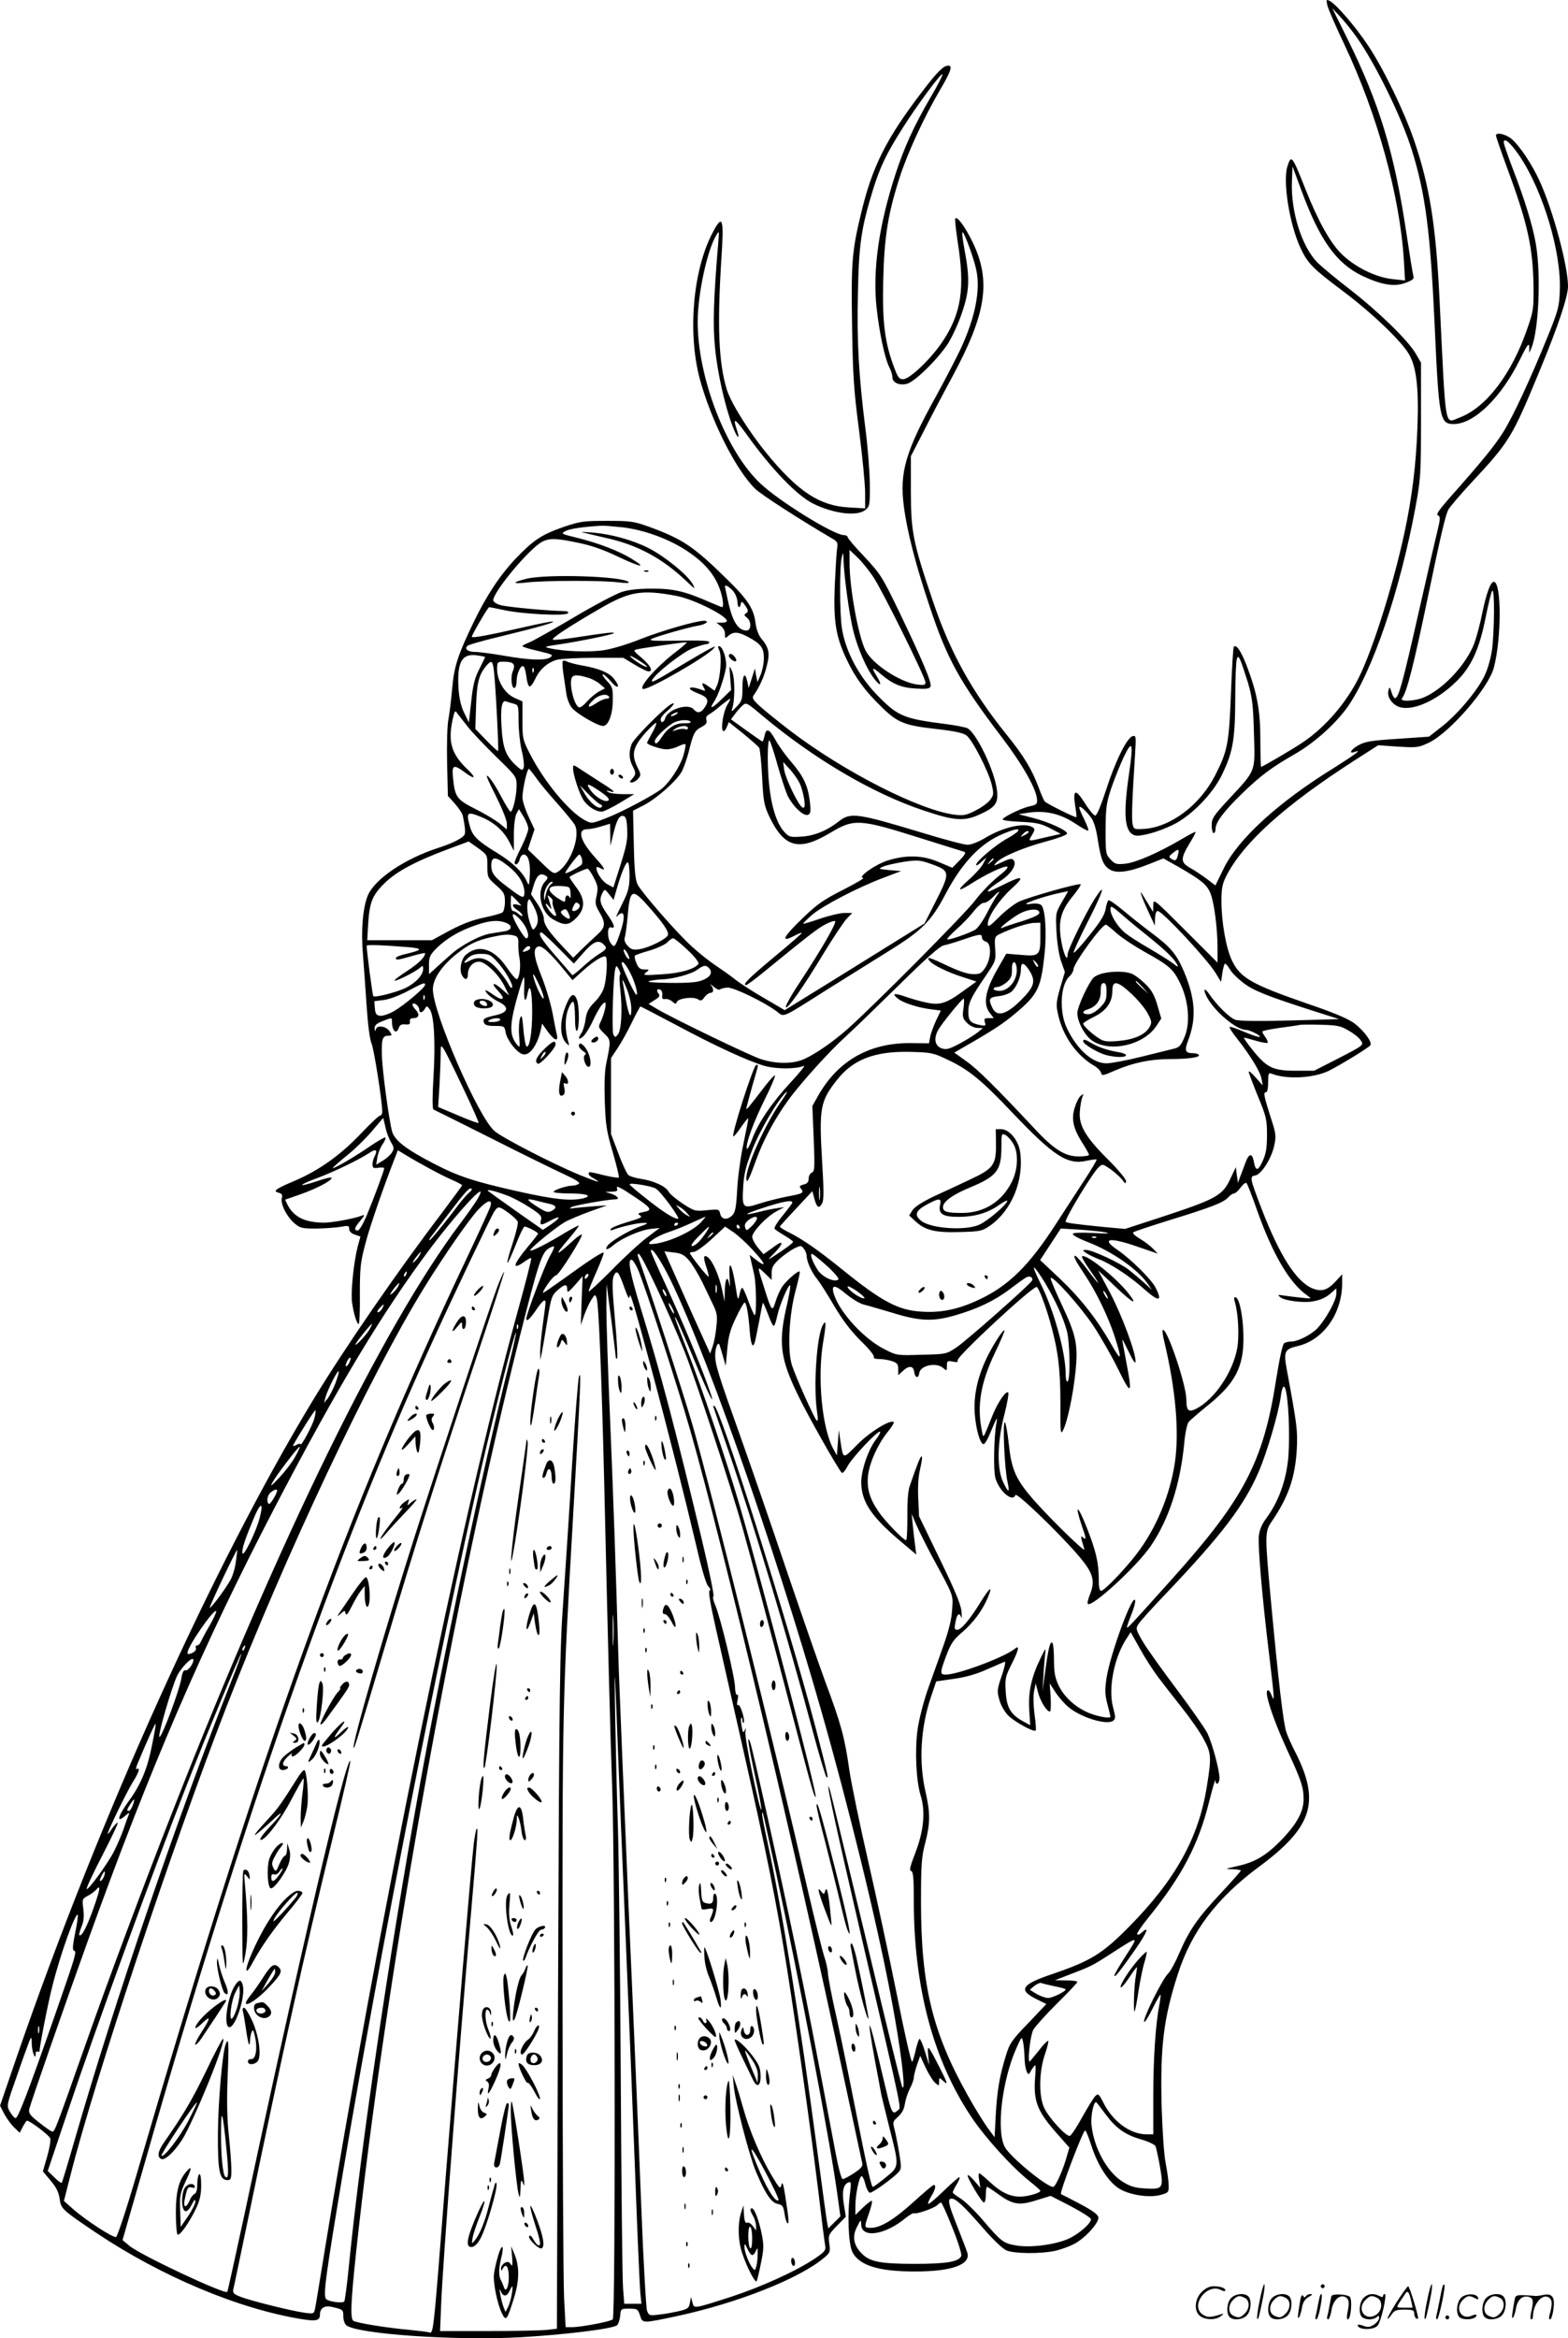 <svg version="1.0" xmlns="http://www.w3.org/2000/svg"
  viewBox="0 0 805.323 1200.345"
 preserveAspectRatio="xMidYMid meet">
<g transform="translate(0.323,1200.689) scale(0.1,-0.1)"
fill="#000000" stroke="none">
<path d="M6813 11984 c2 -16 43 -110 90 -209 168 -355 284 -777 304 -1104 l6
-104 -64 7 c-87 9 -195 63 -263 130 -58 58 -120 169 -184 331 -70 176 -73 179
-93 118 -25 -76 11 -301 68 -421 36 -77 63 -104 211 -215 149 -111 305 -259
345 -328 38 -65 51 -170 44 -369 -7 -199 -28 -368 -68 -553 -58 -267 -164
-602 -235 -742 -64 -127 -169 -249 -280 -325 -39 -28 -213 -130 -220 -130 -2
0 -4 62 -4 138 0 152 -17 242 -70 381 -29 75 -53 111 -66 98 -4 -3 -10 -110
-15 -238 -10 -260 -17 -297 -82 -424 -77 -150 -225 -262 -359 -273 -55 -4 -57
-3 -64 22 -6 26 -3 121 12 354 6 97 6 104 -11 100 -29 -5 -90 -129 -137 -275
-26 -80 -48 -133 -56 -133 -7 0 -32 29 -54 65 -48 75 -62 70 -49 -16 5 -30 8
-55 6 -57 -4 -5 -154 70 -163 81 -5 7 -19 39 -31 72 -34 91 -75 160 -164 270
-180 224 -291 424 -381 692 -100 295 -111 351 -111 558 l0 180 67 130 c36 72
102 197 147 280 174 323 199 490 103 689 -38 78 -78 133 -89 122 -3 -3 3 -56
12 -118 39 -241 19 -370 -77 -514 -59 -89 -169 -194 -203 -194 -20 0 -27 10
-45 58 -49 129 -62 231 -57 447 5 225 24 343 84 530 40 125 125 309 207 449
56 95 67 126 43 126 -24 0 -55 -30 -129 -127 -192 -250 -263 -393 -322 -645
-44 -184 -48 -246 -43 -564 4 -259 9 -331 36 -538 17 -131 31 -275 31 -319 l0
-80 -84 5 c-150 8 -262 82 -423 279 -92 113 -181 256 -203 325 -42 136 -50
324 -29 660 15 225 8 246 -45 145 -100 -191 -128 -509 -66 -746 57 -213 185
-469 285 -567 30 -30 239 -164 393 -254 30 -17 33 -22 28 -54 -3 -19 -8 -105
-12 -190 -7 -183 5 -261 62 -380 42 -90 94 -161 178 -242 81 -80 117 -95 277
-113 97 -11 140 -20 159 -33 31 -23 113 -183 130 -252 11 -47 11 -54 -7 -78
-10 -15 -44 -40 -74 -55 -46 -24 -62 -28 -105 -23 -177 20 -570 219 -848 431
-61 47 -131 103 -156 126 -37 34 -42 43 -32 57 29 41 54 96 67 151 17 65 11
94 -29 141 -14 18 -25 47 -29 80 -9 72 -40 120 -149 226 -168 165 -225 203
-393 265 -84 30 -98 32 -220 32 -120 0 -137 -2 -223 -31 -113 -39 -156 -68
-246 -162 -84 -89 -152 -193 -218 -330 -81 -169 -99 -224 -109 -340 -5 -58
-14 -127 -19 -155 -6 -27 -9 -127 -7 -222 l4 -172 36 -40 c20 -22 39 -51 41
-63 11 -53 14 -83 9 -95 -7 -17 -61 -45 -133 -68 -174 -56 -330 -161 -365
-247 -25 -64 -35 -180 -24 -303 5 -60 13 -180 19 -265 6 -93 16 -169 25 -190
13 -31 55 -298 55 -350 0 -11 -5 -20 -11 -20 -6 0 -52 -43 -101 -95 -103 -108
-212 -186 -338 -240 -99 -42 -114 -53 -82 -61 17 -5 21 -11 16 -29 -7 -30 26
-95 66 -129 29 -24 39 -26 113 -26 45 1 101 5 124 9 39 7 43 6 43 -11 0 -12
11 -23 29 -29 l29 -10 -14 -51 c-20 -78 -37 -236 -29 -287 8 -57 24 -111 34
-111 4 0 7 69 6 153 0 135 3 164 28 258 22 87 98 305 156 452 l11 29 33 -20
c80 -49 196 -111 245 -132 28 -12 52 -25 52 -28 0 -3 -47 -66 -103 -141 -229
-301 -497 -690 -659 -956 -513 -846 -1097 -2137 -1524 -3374 l-87 -254 22 -43
c13 -23 35 -54 51 -69 l28 -27 16 31 c9 17 19 31 21 31 16 0 115 -75 120 -91
3 -9 -4 -52 -16 -93 l-22 -76 40 -48 c29 -34 41 -59 46 -92 7 -53 12 -57 187
-175 336 -225 734 -392 1058 -444 74 -12 92 -7 92 24 0 31 22 47 57 40 62 -14
63 -15 63 -49 0 -19 7 -39 15 -46 54 -45 554 -80 891 -62 228 13 477 43 500
62 7 7 14 28 16 48 3 37 4 37 47 37 41 0 44 -2 55 -35 13 -41 11 -41 186 -4
313 67 633 193 760 301 30 25 32 30 26 72 -6 43 -4 47 39 91 l46 47 -10 62
c-11 67 -3 104 23 114 14 6 15 -1 9 -51 -15 -108 -9 -263 11 -305 34 -70 136
-102 326 -101 184 0 283 35 265 96 -4 13 -27 73 -51 134 -47 117 -52 144 -30
144 22 0 61 -36 158 -147 54 -63 105 -111 124 -119 40 -17 173 -18 246 -3 29
6 74 22 99 35 57 28 131 110 127 138 -2 14 -30 35 -93 68 -49 26 -94 49 -99
51 -10 3 113 327 124 327 4 0 19 -36 33 -81 32 -97 83 -177 136 -214 51 -35
157 -53 219 -36 40 11 42 14 41 49 0 20 -7 71 -15 112 -9 44 -17 165 -21 292
-8 309 10 455 84 683 71 219 199 388 418 550 271 201 313 330 188 580 -20 38
-42 87 -49 108 -16 44 -42 271 -79 667 -33 357 -33 364 6 420 84 124 117 222
126 365 5 100 2 123 -52 415 -16 88 -10 101 54 116 134 30 231 167 231 324 l0
45 -34 -37 c-42 -45 -72 -54 -119 -35 -83 35 -168 168 -261 409 -59 154 -62
166 -34 170 32 4 84 85 99 153 11 51 10 60 -20 152 -33 105 -37 123 -21 123 6
0 10 23 10 51 0 45 2 50 18 44 77 -31 216 -23 294 15 65 33 207 120 213 131
11 16 -34 76 -83 113 -33 24 -107 55 -242 101 -283 98 -342 131 -385 219 -31
63 -55 199 -55 309 0 62 5 87 24 125 88 173 300 364 661 596 l120 77 102 -7
c99 -6 105 -5 160 21 108 53 305 281 332 384 40 149 40 441 0 441 -17 0 -38
-58 -59 -159 -11 -56 -30 -126 -41 -156 -40 -106 -153 -230 -254 -276 -47 -22
-134 -27 -117 -6 24 30 59 167 133 522 65 313 89 414 104 445 8 14 59 75 115
135 201 216 211 232 355 580 93 224 145 379 145 432 0 105 -77 390 -145 539
-40 88 -103 182 -145 218 -31 25 -80 36 -80 17 0 -5 26 -81 58 -168 105 -283
132 -407 135 -608 1 -112 -1 -127 -32 -215 -79 -231 -210 -404 -346 -456 -81
-30 -71 -87 -105 611 -19 380 -51 579 -131 813 -51 149 -159 371 -237 487 -64
96 -161 208 -194 226 -19 10 -20 9 -15 -17z m152 -169 c96 -135 233 -415 284
-582 69 -222 94 -416 116 -893 22 -488 27 -510 99 -510 104 1 242 135 338 329
39 79 48 91 49 66 l0 -30 11 25 c38 92 50 378 23 534 -17 98 -57 227 -121 393
-24 63 -44 121 -44 129 0 29 37 -4 84 -74 119 -180 212 -491 204 -686 -3 -84
-8 -102 -62 -236 -89 -219 -178 -411 -229 -492 -43 -69 -111 -152 -276 -338
-55 -63 -70 -85 -59 -89 13 -5 13 -16 -4 -86 -11 -44 -55 -235 -98 -425 -80
-353 -99 -421 -117 -427 -5 -2 -14 11 -19 29 -9 29 -11 31 -16 11 -8 -30 12
-65 47 -82 65 -31 197 24 302 128 76 74 118 166 150 328 14 70 29 132 34 137
13 14 11 -205 -1 -301 -7 -48 -22 -101 -40 -138 -38 -77 -137 -195 -219 -259
l-65 -51 -161 -11 c-138 -9 -168 -14 -203 -34 -38 -21 -50 -46 -17 -33 40 15
4 -12 -102 -79 -291 -179 -500 -370 -573 -523 l-41 -84 -44 34 c-25 18 -63 44
-85 56 -50 28 -51 47 -5 124 20 32 34 59 32 61 -2 2 -34 -15 -73 -38 -118 -69
-232 -119 -287 -125 -47 -5 -54 -2 -77 22 -24 26 -25 32 -25 153 1 112 4 137
29 212 16 47 45 119 64 160 45 94 51 75 27 -89 -31 -213 -22 -299 32 -313 28
-7 119 18 193 54 94 45 206 160 253 258 56 116 67 179 68 390 0 102 4 193 8
203 6 17 8 16 19 -7 6 -14 23 -65 38 -113 22 -76 27 -112 31 -261 6 -202 13
-185 -131 -340 -78 -84 -86 -97 -86 -133 0 -21 5 -39 10 -39 6 0 10 11 10 23
0 33 45 92 138 182 94 91 151 133 268 200 101 58 206 152 270 240 128 180 272
601 351 1030 26 142 28 166 28 445 l0 295 -28 48 c-41 69 -191 215 -342 332
-70 54 -143 115 -162 134 -81 83 -137 262 -131 416 l3 78 44 -119 c95 -259
181 -379 314 -443 99 -47 166 -58 223 -36 39 15 45 20 39 39 -3 11 -19 109
-35 216 -62 414 -138 665 -305 1002 l-76 153 42 -45 c23 -25 61 -72 84 -105z
m-2189 -308 c-87 -150 -135 -256 -181 -397 -85 -263 -117 -490 -96 -684 14
-127 42 -260 66 -306 8 -16 15 -38 15 -49 0 -28 34 -44 73 -35 39 8 157 123
212 206 20 32 53 101 71 155 40 115 43 177 15 325 -10 54 -15 95 -10 93 11 -8
57 -133 70 -194 22 -103 -5 -240 -77 -398 -19 -41 -76 -152 -128 -247 -159
-287 -190 -394 -167 -569 16 -125 60 -298 131 -509 90 -273 156 -392 372 -676
108 -142 178 -266 181 -320 2 -22 -3 -27 -36 -34 -40 -8 -132 -52 -141 -67 -3
-5 37 -11 92 -13 82 -4 105 -9 152 -33 l55 -29 -75 -17 c-97 -23 -94 -24 -73
11 16 27 16 32 3 40 -41 26 -151 1 -244 -55 -33 -20 -72 -35 -90 -35 -17 0
-119 27 -227 60 -337 102 -374 108 -433 61 -61 -48 -126 -75 -193 -79 -57 -4
-64 -2 -87 23 -55 59 -86 200 -86 390 0 55 4 85 9 80 5 -6 24 -62 41 -125 18
-63 41 -133 51 -156 26 -54 82 -109 105 -100 14 5 16 15 10 69 -10 81 -32 128
-95 202 -29 33 -64 82 -79 109 -33 61 -50 68 -58 27 -4 -17 -9 -31 -11 -31 -2
0 -40 26 -83 57 l-79 57 19 25 c10 14 27 34 39 45 20 18 21 18 103 -51 265
-222 569 -401 829 -487 160 -54 210 -57 292 -18 77 35 92 57 84 123 -12 100
-107 297 -153 318 -13 5 -63 15 -111 21 -207 26 -243 40 -336 133 -105 103
-176 234 -196 357 -12 73 -13 319 -1 365 7 29 8 29 9 -10 2 -84 31 -293 51
-370 23 -90 68 -193 107 -243 32 -42 42 -34 14 11 -31 50 -26 53 20 13 60 -51
105 -70 181 -74 55 -3 69 -1 74 11 7 19 -41 133 -161 383 -88 182 -96 194
-178 282 -48 50 -87 96 -87 102 0 5 -9 10 -20 10 -50 0 -331 173 -427 264
-176 164 -323 542 -323 831 0 141 49 369 96 445 14 24 15 22 10 -35 -24 -286
-29 -423 -17 -542 12 -128 51 -302 91 -406 22 -60 41 -74 21 -16 -22 64 -10
59 45 -17 132 -185 265 -323 350 -364 104 -51 224 -65 265 -31 23 19 24 25 23
138 -1 65 -11 192 -23 283 -34 271 -44 447 -38 693 5 252 17 333 78 532 36
115 68 183 152 315 71 113 197 283 204 276 3 -3 -24 -57 -61 -119z m-1584
-2207 c113 -13 241 -60 334 -122 86 -57 138 -117 165 -188 18 -46 25 -100 14
-100 -2 0 -28 11 -57 23 -129 57 -189 72 -298 72 -72 0 -122 -5 -160 -17 -30
-10 -143 -69 -250 -133 -107 -63 -210 -121 -227 -127 -18 -7 -33 -15 -33 -18
0 -4 36 -15 81 -25 71 -17 79 -20 63 -32 -25 -18 -103 -16 -235 7 -63 11 -131
20 -151 20 -38 0 -57 15 -41 31 6 6 83 28 172 49 192 47 274 70 268 76 -2 3
-76 -12 -163 -32 -176 -40 -254 -54 -254 -46 0 10 83 152 89 152 3 0 38 -7 76
-15 95 -21 320 -32 329 -16 5 7 -4 11 -26 11 -74 1 -282 20 -319 30 -22 6 -39
17 -39 25 0 44 186 267 252 301 36 19 75 18 186 -6 62 -12 131 -36 203 -71
117 -55 151 -61 72 -12 -66 41 -171 81 -278 108 -86 21 -89 22 -65 35 21 12
87 22 185 28 11 1 59 -3 107 -8z m1290 -255 c48 -72 268 -517 268 -541 0 -14
-7 -16 -45 -11 -88 13 -229 106 -263 175 -37 72 -82 321 -82 449 l0 67 41 -39
c23 -22 59 -67 81 -100z m-722 -70 c12 -13 23 -38 24 -55 1 -33 12 -41 18 -12
3 14 7 12 23 -11 16 -24 16 -30 4 -38 -12 -8 -11 -11 4 -23 24 -19 23 -66 -2
-66 -41 0 -69 41 -91 133 -11 49 -20 90 -20 93 0 11 19 1 40 -21z m-290 -27
c87 -16 260 -102 260 -129 0 -5 -12 -9 -27 -9 l-27 0 22 -16 c13 -9 22 -26 22
-41 0 -25 1 -25 18 -10 25 22 49 21 97 -4 70 -37 85 -57 85 -111 0 -27 -8 -65
-17 -86 l-16 -37 -7 35 -6 35 -16 -50 -16 -50 -7 33 c-12 53 -25 36 -25 -33 0
-59 -3 -68 -31 -97 -21 -23 -28 -27 -23 -13 16 42 16 160 1 195 -15 35 -15 35
-10 -30 l5 -65 -48 -47 c-51 -50 -68 -55 -39 -12 21 32 50 116 60 171 7 42
-16 113 -36 113 -6 0 -4 -10 2 -22 14 -26 6 -141 -12 -181 l-12 -26 -27 19
c-36 26 -43 25 -29 -2 10 -18 9 -20 -6 -14 -37 14 -65 18 -65 8 0 -5 20 -17
45 -26 49 -19 56 -36 29 -74 -18 -26 -36 -28 -54 -7 -28 34 -135 0 -147 -46
-6 -22 -23 -26 -23 -5 0 8 13 25 28 38 37 31 52 54 26 40 -37 -20 -193 -177
-203 -205 -15 -39 -14 -77 4 -111 19 -36 19 -45 -2 -68 -14 -15 -14 -18 -1
-18 8 0 23 8 32 19 16 18 16 21 -5 63 -30 63 -21 100 42 172 28 31 54 55 56
52 3 -3 -6 -26 -21 -52 -14 -25 -26 -48 -26 -51 0 -9 71 -33 100 -33 17 0 45
7 61 16 17 8 33 13 36 10 3 -2 -2 -29 -11 -60 -16 -53 -68 -133 -110 -168 -38
-31 -205 -120 -283 -150 -77 -30 -78 -30 -112 -12 -82 44 -208 196 -282 340
-37 72 -39 79 -39 172 l0 98 -42 19 c-50 23 -88 87 -88 147 0 36 2 38 33 38
51 0 63 -12 48 -48 -14 -33 -6 -96 10 -86 5 3 9 18 9 34 0 37 20 82 34 77 6
-2 13 -25 16 -52 3 -27 10 -50 16 -52 6 -2 19 15 29 37 23 50 63 86 113 100
20 5 105 10 188 10 l152 0 58 -35 c32 -19 64 -35 71 -35 26 0 12 29 -34 69
-45 38 -46 40 -22 45 25 6 235 36 252 36 6 0 -19 -22 -54 -49 -101 -76 -201
-191 -167 -191 36 0 326 167 359 207 13 15 11 14 -19 -1 -18 -9 -72 -41 -120
-69 -164 -99 -182 -109 -176 -92 12 31 157 145 211 165 30 11 60 20 68 20 8 0
15 5 15 11 0 7 -51 9 -160 7 -126 -2 -154 -1 -137 9 27 13 186 59 239 68 40 6
62 25 30 25 -40 0 -220 -52 -328 -95 -62 -25 -145 -50 -186 -56 -72 -11 -205
-7 -278 10 -32 7 -27 9 50 20 111 17 272 50 279 57 7 8 -43 2 -192 -21 -59 -9
-113 -15 -120 -12 -14 4 84 69 249 164 146 84 209 94 384 61z m-982 -313 c1
-1 -12 -29 -29 -62 -24 -47 -33 -81 -42 -167 l-12 -108 -24 49 c-16 32 -25 72
-29 120 -9 138 15 185 90 176 23 -3 44 -7 46 -8z m792 -20 c43 -27 55 -43 18
-24 -29 15 -73 49 -64 49 3 0 24 -11 46 -25z m-746 -57 c9 -80 25 -402 21
-406 -2 -3 -29 22 -60 54 l-57 59 4 120 c4 121 15 161 56 208 24 27 30 21 36
-35z m203 0 c-3 -8 -6 -5 -6 6 -1 11 2 17 5 13 3 -3 4 -12 1 -19z m995 -170
c-21 -36 -35 -125 -21 -134 5 -3 13 6 19 21 l10 25 75 -60 c41 -34 78 -66 81
-72 4 -6 11 -74 15 -150 6 -123 10 -145 36 -201 77 -162 152 -183 315 -85 122
73 149 71 463 -28 116 -36 216 -68 224 -70 10 -3 4 -16 -23 -43 l-38 -39 -69
29 c-83 36 -166 38 -261 9 -63 -19 -161 -88 -128 -90 8 -1 -38 -28 -103 -61
-100 -51 -133 -73 -208 -146 -99 -95 -115 -127 -48 -93 23 12 42 20 44 18 2
-2 -61 -57 -141 -123 -133 -111 -167 -145 -145 -145 5 0 46 30 92 68 223 182
274 222 314 243 24 13 47 20 51 17 8 -9 -66 -138 -173 -301 -47 -70 -83 -133
-80 -140 5 -17 86 97 193 274 50 82 104 163 119 179 l29 30 -40 0 c-21 0 -77
-13 -124 -29 -47 -16 -86 -28 -88 -26 -2 1 18 21 44 44 54 47 238 143 369 192
l90 34 -60 5 c-59 6 -60 6 -30 19 17 7 64 17 106 24 72 10 81 9 145 -14 91
-33 91 -43 17 -189 l-58 -114 -100 -62 c-55 -34 -216 -134 -359 -223 l-259
-160 -104 61 c-58 33 -126 77 -152 98 -25 20 -71 52 -101 72 -30 20 -84 63
-119 95 -74 66 -255 274 -279 318 -12 23 -17 71 -20 205 l-4 175 55 28 c69 36
172 128 197 176 10 21 26 66 35 102 22 91 30 106 65 124 23 12 29 21 25 35 -4
12 0 22 13 29 11 6 38 26 61 46 24 19 45 35 48 35 2 0 -4 -15 -15 -32z m-1096
6 c23 -6 24 -10 24 -88 0 -44 7 -113 16 -152 10 -39 14 -80 10 -89 -6 -16 -11
-14 -43 16 -48 46 -64 87 -70 189 -7 102 1 145 23 136 9 -3 27 -9 40 -12z
m-236 -119 c21 -27 87 -96 145 -153 103 -100 105 -103 105 -148 0 -53 -19
-134 -31 -134 -4 0 -26 35 -49 79 -22 43 -51 88 -65 101 -17 16 -7 -9 36 -94
33 -66 59 -129 59 -147 l0 -30 -39 32 c-22 17 -77 50 -123 73 -94 47 -105 62
-114 155 -8 73 1 77 64 30 49 -36 56 -26 11 17 -84 80 -102 141 -78 255 11 49
13 51 25 33 8 -10 32 -41 54 -69z m1070 65 c-8 -5 -19 -10 -25 -10 -5 0 -3 5
5 10 8 5 20 10 25 10 6 0 3 -5 -5 -10z m74 -39 c3 -5 -12 -8 -34 -7 -45 1 -84
-24 -115 -72 -21 -33 -35 -41 -35 -19 0 14 49 63 90 90 26 18 85 23 94 8z
m-14 -32 c0 -6 -7 -9 -15 -5 -8 3 -28 1 -43 -4 -25 -9 -26 -9 -8 5 23 17 66
20 66 4z m574 -284 c9 -18 19 -55 23 -81 5 -37 3 -46 -8 -43 -19 6 -89 150
-95 196 l-5 38 35 -38 c19 -21 42 -54 50 -72z m-1353 28 c18 -27 68 -86 110
-133 41 -47 81 -95 88 -108 30 -56 -21 -197 -86 -240 -22 -14 -26 -11 -89 50
l-66 64 17 52 17 51 -31 67 c-17 36 -31 80 -31 98 1 43 24 146 33 146 2 0 19
-21 38 -47z m2852 -207 c12 -17 25 -60 32 -110 16 -101 27 -130 60 -152 35
-23 101 -14 201 26 l76 30 82 -46 c114 -66 142 -89 160 -134 19 -48 36 -180
36 -280 l0 -75 -165 165 c-164 164 -165 165 -165 130 l-1 -35 -24 40 c-13 22
-29 47 -34 55 -16 24 7 -37 39 -105 l28 -60 1 38 c1 23 6 37 14 37 23 0 251
-244 297 -318 l28 -46 7 47 c4 26 10 47 14 47 4 0 15 -14 25 -30 9 -17 41 -48
70 -70 53 -40 121 -67 371 -147 l120 -38 -250 -7 c-157 -4 -262 -3 -282 3 -29
9 -96 74 -136 133 -25 36 -33 26 -12 -15 38 -73 151 -169 200 -169 20 0 79
-30 72 -36 -3 -3 -38 8 -78 25 -40 17 -75 29 -77 26 -3 -3 15 -31 40 -62 69
-88 118 -169 124 -205 l6 -33 -36 40 c-19 22 -35 36 -36 30 0 -5 21 -61 47
-125 44 -106 47 -122 47 -200 0 -66 -5 -96 -22 -133 -24 -54 -37 -54 -46 -1
-9 44 -26 40 -44 -12 -8 -21 -19 -52 -26 -69 l-11 -30 -6 40 -5 40 -27 -57
c-41 -90 -72 -106 -367 -203 l-175 -57 -120 11 c-145 15 -185 20 -185 27 0 22
139 251 169 278 20 19 21 18 61 -9 22 -16 49 -40 60 -54 16 -22 19 -23 20 -8
0 11 -41 60 -92 111 -117 116 -152 177 -145 249 2 29 8 61 13 72 7 18 6 18 -9
6 -9 -7 -23 -35 -31 -62 -18 -59 -7 -106 42 -183 18 -28 32 -54 32 -58 0 -4
-24 -8 -53 -8 -70 0 -128 36 -227 143 -197 210 -290 303 -349 345 l-63 45 36
21 c166 95 211 125 276 179 117 98 133 131 151 302 13 115 4 238 -17 256 -9 7
-29 9 -52 6 -81 -13 54 37 157 58 l34 7 -33 -57 c-32 -56 -32 -58 -27 -153 3
-57 13 -119 24 -151 l19 -54 -24 -81 c-20 -71 -22 -87 -12 -132 24 -114 94
-214 187 -269 18 -10 33 -27 35 -36 3 -16 10 -15 73 13 91 39 181 58 280 58
95 0 157 9 149 21 -3 5 -15 9 -27 9 -44 0 -48 12 -27 68 42 111 36 211 -21
348 -38 91 -70 129 -167 201 -40 30 -105 81 -144 114 -38 32 -74 57 -78 54 -5
-3 -11 -23 -15 -46 -5 -29 -27 -65 -83 -134 -41 -52 -78 -92 -81 -89 -3 3 30
75 73 160 78 152 97 212 36 118 -49 -78 -140 -264 -140 -287 0 -41 -20 -1 -31
61 -19 104 -6 158 52 231 28 34 49 65 46 68 -8 8 -265 -65 -317 -89 -25 -12
-71 -48 -102 -79 -48 -48 -58 -54 -58 -36 0 38 57 122 121 181 73 65 60 72
-41 21 -38 -19 -72 -35 -75 -35 -15 0 11 23 59 54 57 36 89 87 67 109 -8 8
-23 5 -58 -12 -44 -21 -47 -21 -30 -3 27 30 140 78 256 109 57 15 106 33 108
40 5 15 -92 60 -179 82 l-70 18 38 6 c95 16 174 -1 255 -55 33 -22 62 -38 65
-35 3 3 -6 28 -20 56 -14 28 -26 56 -26 62 0 15 35 -16 63 -55z m-2893 -54 c0
-12 -16 -54 -35 -92 -19 -38 -35 -74 -35 -80 0 -21 20 -9 26 15 3 14 12 25 20
25 23 0 35 -38 32 -103 -3 -57 -4 -60 -15 -36 -21 48 -73 98 -151 146 -102 62
-128 87 -142 138 -20 72 -14 77 55 49 69 -28 118 -71 149 -132 l22 -43 0 83
c0 49 6 93 13 107 l13 24 24 -39 c13 -21 24 -49 24 -62z m508 -2 c3 -53 -4
-87 -34 -182 l-37 -117 -28 15 c-27 13 -59 60 -59 84 0 8 6 8 20 0 31 -17 24
-2 -26 54 -78 86 -95 146 -41 146 13 0 45 6 70 14 l47 14 1 -56 1 -57 14 58
c18 74 31 99 52 95 13 -3 18 -17 20 -68z m2007 -10 c-4 -6 -31 -25 -61 -41
-59 -34 -154 -115 -154 -132 0 -6 12 0 26 14 l27 24 -16 -31 c-9 -18 -42 -55
-74 -83 -64 -57 -60 -66 11 -21 75 48 166 91 184 88 11 -2 -4 -19 -46 -52 -35
-28 -88 -83 -118 -123 -52 -69 -532 -552 -659 -663 -73 -64 -162 -125 -218
-150 -57 -26 -146 -26 -226 1 -61 21 -440 204 -528 255 l-45 27 31 20 c25 15
29 22 20 33 -14 16 -6 29 11 19 6 -4 10 -16 8 -28 -2 -17 2 -21 15 -19 11 2
27 -4 37 -13 15 -13 18 -14 23 -2 7 19 85 29 108 14 16 -10 21 -8 34 11 9 12
23 22 31 22 17 0 18 21 2 40 -7 8 -1 5 13 -8 14 -12 29 -19 33 -15 4 4 22 9
39 10 33 1 189 -74 254 -123 39 -30 18 -39 263 116 102 64 243 152 314 196
168 104 216 152 289 291 86 163 181 262 295 309 62 26 87 30 77 14z m55 -5 c0
-2 -10 -10 -22 -16 -21 -11 -22 -11 -9 4 13 16 31 23 31 12z m-2780 -175 c0
-57 1 -59 45 -98 41 -36 45 -44 45 -85 0 -24 -6 -49 -12 -54 -7 -5 -47 -17
-88 -25 -78 -17 -126 -36 -220 -88 l-55 -30 -166 0 -166 0 4 73 c7 120 20 155
82 217 62 62 159 114 330 178 l105 39 48 -34 c48 -35 48 -35 48 -93z m3546 55
c-7 -27 -13 -30 -35 -16 -12 8 -11 13 10 29 29 24 34 22 25 -13z m-3061 -15
c3 -11 3 -24 0 -30 -8 -12 -85 -53 -85 -45 0 9 64 94 72 95 4 0 9 -9 13 -20z
m-377 -40 c53 -42 82 -90 82 -135 0 -34 -9 -31 -89 30 -66 50 -81 70 -81 108
0 50 22 49 88 -3z m2492 36 c0 -2 -8 -10 -17 -17 -16 -13 -17 -12 -4 4 13 16
21 21 21 13z m-1870 -84 c0 -53 -6 -80 -27 -123 -49 -101 -47 -95 -32 -81 35
32 39 -10 9 -95 -24 -69 -28 -73 -46 -49 -20 28 -19 90 1 82 25 -9 17 16 -20
68 -37 53 -42 74 -24 109 12 21 12 21 35 -8 l22 -28 17 59 c24 83 46 134 56
134 5 0 9 -31 9 -68z m-182 -14 c20 -39 21 -51 13 -89 -9 -39 -7 -49 15 -86
33 -56 30 -77 -12 -115 -20 -18 -56 -52 -80 -75 l-43 -43 -52 55 c-74 79 -99
115 -99 146 0 15 -15 49 -33 76 l-33 49 15 50 c16 49 33 62 61 45 12 -8 12
-13 -4 -30 -45 -50 -23 -156 40 -193 59 -34 81 -33 119 5 49 49 49 97 -1 162
-19 26 -34 48 -32 50 13 11 85 44 93 42 6 -2 20 -23 33 -49z m-222 -31 c-10
-8 -22 -31 -26 -53 -7 -35 -8 -36 -9 -9 -1 32 23 75 41 75 7 0 4 -6 -6 -13z
m101 -47 c1 -19 0 -29 -3 -22 -9 19 -24 14 -24 -7 0 -18 -3 -18 -40 6 -61 41
-53 66 20 61 44 -3 45 -4 47 -38z m2189 -12 c-9 -13 -32 -53 -51 -90 -19 -37
-45 -74 -58 -83 -29 -18 -139 -57 -145 -50 -3 2 19 26 48 52 30 26 70 68 89
93 20 25 43 44 51 42 9 -1 29 11 45 28 34 35 44 39 21 8z m-1790 -53 c79 -89
107 -131 101 -149 -8 -20 -96 -64 -145 -72 -33 -5 -43 -2 -61 17 -15 16 -20
30 -15 44 3 11 10 58 14 105 12 144 23 149 106 55z m-675 29 l24 -27 -22 6
c-30 7 -29 -9 2 -29 14 -9 25 -21 25 -27 0 -5 -8 -3 -18 6 -10 10 -24 17 -30
17 -7 0 -12 16 -12 40 0 22 1 40 3 40 2 0 14 -12 28 -26z m184 -5 c-3 -4 1
-24 9 -43 12 -29 12 -34 1 -30 -14 6 -45 47 -45 61 0 4 7 -2 16 -13 14 -18 15
-18 8 6 -4 14 -9 32 -12 40 -5 13 -3 13 11 1 9 -7 14 -17 12 -22z m-95 -29
c23 -46 25 -79 6 -105 -12 -17 -15 -14 -30 33 -15 45 -15 112 0 112 2 0 13
-18 24 -40z m229 -6 c-6 -8 -18 -14 -25 -14 -11 0 -11 5 -2 25 9 19 14 22 25
14 10 -9 10 -15 2 -25z m2927 -146 c81 -65 130 -111 145 -140 10 -18 7 -18
-22 5 -19 14 -74 48 -123 77 -49 28 -103 63 -120 77 -39 32 -76 91 -76 122 0
21 5 19 63 -31 34 -30 94 -79 133 -110z m-2978 117 c14 -29 1 -33 -28 -8 -14
13 -16 19 -7 25 19 12 23 10 35 -17z m2417 6 c0 -10 -30 -24 -85 -42 -47 -14
-94 -30 -105 -35 -30 -12 35 41 86 71 48 27 104 30 104 6z m-2639 -73 c16 -31
18 -58 4 -58 -12 0 -70 99 -70 119 0 19 47 -25 66 -61z m-102 22 c37 -14 33
-38 -6 -44 -18 -3 -49 -8 -68 -11 -57 -8 -156 -61 -212 -112 -29 -26 -65 -58
-80 -72 l-28 -25 0 47 c0 41 5 52 39 86 49 49 118 90 201 118 71 25 115 28
154 13z m2746 -74 c0 -94 -6 -100 -102 -91 l-73 6 -38 -66 c-70 -120 -84 -191
-46 -239 l20 -26 -26 0 c-22 0 -25 -3 -20 -21 6 -19 4 -20 -27 -14 -47 10 -58
22 -58 67 0 46 14 75 88 183 53 78 54 80 50 141 -4 59 -2 63 22 75 61 30 148
58 178 58 l32 1 0 -74z m392 20 c28 -25 94 -68 146 -97 124 -69 146 -88 181
-162 43 -89 52 -204 21 -275 -19 -45 -27 -53 -59 -60 -20 -5 -94 -23 -166 -41
-71 -18 -149 -32 -173 -33 -74 -1 -154 71 -207 183 -39 85 -32 222 15 264 11
10 20 26 20 35 0 30 145 230 167 230 3 0 28 -20 55 -44z m-2867 -76 l79 -80
45 51 c52 60 79 73 104 51 24 -21 22 -27 -20 -53 -21 -13 -59 -43 -86 -68 -26
-24 -49 -42 -51 -40 -1 2 -40 46 -84 97 -74 84 -97 122 -74 122 4 0 43 -36 87
-80z m-227 64 c18 -5 22 -13 21 -43 -1 -20 2 -53 6 -73 8 -41 -1 -108 -15
-108 -5 0 -28 27 -51 61 -66 97 -146 121 -211 63 -23 -22 -33 -76 -19 -103 16
-29 31 -26 31 6 0 34 26 63 57 63 32 0 100 -64 130 -124 l25 -50 -37 32 c-44
40 -60 34 -21 -7 42 -44 28 -57 -22 -22 -23 17 -42 27 -42 23 0 -13 34 -42 72
-60 52 -27 44 -53 -20 -67 -60 -14 -67 -18 -59 -40 5 -11 20 -15 56 -15 48 0
49 -1 55 -35 8 -39 56 -101 87 -110 35 -11 76 45 94 128 l6 29 29 -41 c33 -45
55 -54 47 -18 -3 12 -13 62 -22 111 -9 48 -34 133 -56 188 -42 104 -47 150
-16 156 19 4 61 -35 133 -123 l41 -50 53 48 c58 52 108 82 118 72 10 -10 5
-107 -8 -154 -6 -24 -27 -57 -50 -79 -30 -31 -40 -49 -46 -88 -3 -27 -13 -58
-20 -69 -21 -30 -17 -40 8 -19 11 10 34 46 49 79 30 63 51 95 63 95 10 0 -3
-57 -21 -96 -15 -29 -14 -32 17 -63 35 -34 35 -35 10 -156 -8 -38 -10 -109 -7
-195 4 -117 9 -151 41 -259 20 -69 34 -127 31 -129 -3 -3 -36 2 -74 11 -81 20
-81 20 -81 7 0 -5 12 -16 28 -24 47 -26 14 -17 -74 19 -138 57 -400 192 -438
226 -84 73 -316 608 -316 727 0 52 43 117 116 177 67 54 105 73 184 91 64 14
87 16 118 8z m2402 -10 c0 -9 9 -18 20 -21 30 -8 28 -88 -3 -134 -20 -30 -28
-34 -64 -33 -26 0 -72 16 -128 42 -94 45 -115 51 -94 26 18 -22 94 -59 173
-84 l68 -22 -67 -48 c-87 -64 -120 -75 -190 -60 -30 6 -78 20 -107 30 -60 21
-74 17 -38 -11 29 -22 104 -46 172 -54 l47 -6 -25 -52 c-13 -29 -27 -66 -30
-84 l-6 -32 -101 1 c-207 0 -367 -92 -467 -268 l-31 -55 7 -168 c6 -150 5
-168 -10 -174 -9 -4 -16 -17 -16 -31 0 -17 -7 -26 -26 -30 -21 -6 -24 -9 -13
-22 17 -21 9 -25 -73 -40 -40 -8 -104 -24 -141 -36 -86 -28 -90 -23 -83 89 4
64 14 104 47 189 39 99 135 262 175 295 9 7 -4 -16 -29 -51 -81 -116 -178
-331 -177 -392 1 -32 12 -12 49 91 38 105 97 215 167 311 64 88 214 254 299
330 33 30 152 145 265 256 148 146 214 204 235 208 17 3 62 17 100 30 85 29
95 30 95 10z m-1512 -64 c37 -34 60 -65 56 -71 -16 -26 -93 -49 -190 -54 -91
-6 -97 -5 -80 9 19 15 19 16 -8 16 -21 0 -30 7 -41 33 -7 17 -11 35 -7 38 4 4
39 16 78 27 39 12 79 31 89 42 10 11 23 20 29 20 6 0 40 -27 74 -60z m-1429
14 c71 -7 67 -14 -16 -34 -29 -6 -53 -16 -53 -21 0 -12 6 -12 83 10 37 11 67
17 67 15 0 -21 -32 -52 -91 -91 -39 -25 -68 -47 -66 -50 6 -6 106 44 130 65
15 14 17 13 17 -6 0 -32 -44 -77 -99 -101 -52 -22 -149 -46 -157 -38 -4 3 -34
232 -34 259 0 6 89 3 219 -8z m621 -3 c0 -5 -7 -12 -16 -15 -24 -9 -28 -7 -14
9 14 17 30 20 30 6z m509 -56 c0 -5 -6 -1 -14 9 -8 11 -15 27 -15 35 1 17 29
-26 29 -44z m-683 -11 c42 -44 87 -120 81 -136 -2 -7 -12 2 -21 21 -10 18 -36
53 -58 77 -48 52 -90 64 -137 40 -36 -19 -40 -15 -9 14 15 14 35 20 66 20 38
0 50 -5 78 -36z m2782 -30 c-4 -3 -12 5 -18 18 -12 22 -12 22 6 6 10 -10 15
-20 12 -24z m-2094 -32 c25 -49 42 -112 31 -112 -8 0 -75 144 -75 160 0 21 20
-1 44 -48z m1984 29 c9 -58 -37 -121 -88 -121 -16 0 -30 5 -30 10 0 6 9 10 19
10 11 0 32 11 48 24 22 20 28 32 27 65 -2 44 18 53 24 12z m60 -8 c41 -61 35
-88 -39 -162 -76 -75 -124 -87 -147 -35 -20 43 -15 51 33 57 25 2 55 13 67 23
26 24 48 75 48 114 0 37 13 38 38 3z m-2097 -31 c-4 -1 -3 -37 2 -80 11 -100
5 -205 -13 -226 -13 -16 -14 -16 -23 0 -9 17 -1 300 10 338 5 18 6 18 19 -5 7
-13 9 -25 5 -27z m459 33 c18 -22 5 -44 -35 -60 -25 -11 -72 -15 -167 -14 -82
1 -123 4 -108 9 14 4 43 8 65 9 58 1 156 28 185 51 31 23 44 24 60 5z m-851
-150 c-1 -25 -45 68 -53 110 -4 20 4 10 23 -30 17 -33 30 -69 30 -80z m-100
50 c-3 -65 7 -83 17 -30 12 64 24 17 24 -95 0 -105 -14 -185 -29 -175 -5 3
-12 42 -16 87 -6 69 -9 79 -17 58 -5 -14 -8 -54 -5 -90 5 -65 5 -65 -14 -42
-38 48 -35 107 13 270 11 39 23 72 25 72 3 0 3 -25 2 -55z m550 -104 c1 -63
-13 -40 -28 44 -7 39 -14 81 -17 95 -2 14 7 -2 20 -35 14 -33 25 -80 25 -104z
m-1059 120 c0 -14 -104 -102 -158 -134 -26 -15 -58 -26 -72 -25 -21 3 -25 9
-28 39 l-3 36 47 6 c28 3 79 22 123 45 82 44 91 47 91 33z m-3 -73 c-3 -8 -6
-5 -6 6 -1 11 2 17 5 13 3 -3 4 -12 1 -19z m2768 -48 c-6 -44 -4 -52 19 -75
14 -14 37 -25 53 -25 l28 -1 -28 -23 c-15 -12 -57 -38 -92 -57 -54 -28 -67
-32 -92 -24 -34 12 -42 49 -19 92 16 31 123 163 132 163 3 0 3 -22 -1 -50z
m-2795 -6 c0 -20 17 -17 29 4 9 16 11 16 25 -3 22 -30 30 -169 19 -349 -6 -98
-6 -162 0 -165 5 -2 136 -67 291 -145 154 -78 323 -161 375 -185 67 -31 90
-46 80 -52 -8 -5 -22 -9 -33 -9 -29 0 -96 -22 -96 -32 0 -4 38 -8 84 -8 88 0
120 -13 64 -26 -64 -13 -145 -5 -328 36 -228 51 -307 77 -431 141 -146 75
-206 121 -219 169 -16 61 -50 311 -52 392 -2 81 3 98 34 98 19 0 19 2 6 22
-19 28 -65 34 -71 10 -4 -13 -5 -11 -6 4 -1 17 9 26 39 38 50 20 50 20 50 -3
0 -47 23 -67 35 -31 5 15 14 20 33 18 21 -2 26 1 24 15 -2 11 4 17 17 17 30 0
35 19 12 44 -12 12 -18 25 -15 29 10 9 34 -12 34 -29z m1319 -79 c201 -108
369 -185 454 -210 60 -17 163 -17 202 0 11 5 -18 -31 -64 -81 -98 -105 -170
-210 -202 -297 -13 -34 -25 -55 -27 -46 -5 27 35 136 95 257 31 62 53 115 50
118 -2 3 -24 -20 -48 -51 -90 -117 -99 -128 -99 -119 0 5 14 56 30 114 35 121
33 110 21 110 -14 0 -128 -356 -118 -367 3 -2 21 19 41 49 20 29 36 48 36 43
0 -6 -11 -64 -25 -130 -14 -66 -29 -171 -32 -234 -5 -92 -10 -118 -25 -133
-26 -26 -55 -23 -62 7 -6 25 -8 25 -69 19 -60 -6 -64 -5 -124 34 -34 23 -67
50 -73 62 -14 27 -78 56 -142 65 -26 4 -54 12 -63 19 -8 6 -32 56 -52 111
l-38 100 0 195 0 195 33 50 c19 28 52 87 74 133 22 45 42 82 44 82 2 0 85 -43
183 -95z m-904 25 c-3 -5 -21 -10 -38 -10 -24 0 -28 3 -17 10 20 13 63 13 55
0z m4358 -54 c26 -14 53 -36 61 -48 19 -27 21 -25 -128 -102 l-110 -56 -93 0
c-118 0 -149 15 -221 104 -29 36 -50 66 -46 66 3 0 31 -7 61 -16 30 -9 57 -13
60 -11 3 3 -2 16 -11 29 -9 12 -16 25 -16 29 0 4 39 12 88 19 48 6 94 13 102
15 8 2 58 3 111 1 84 -2 103 -6 142 -30z m-4549 -292 c47 -98 83 -180 81 -182
-2 -3 -50 15 -106 39 l-102 43 7 111 c3 60 6 132 6 160 0 46 1 48 15 28 8 -11
53 -101 99 -199z m2489 143 c109 -51 175 -105 334 -273 211 -222 283 -269 381
-246 26 5 49 9 51 6 2 -2 -26 -50 -63 -106 -37 -57 -102 -157 -145 -223 -138
-215 -246 -321 -398 -391 -101 -48 -191 -67 -288 -61 -124 6 -208 51 -418 221
-120 97 -204 155 -270 187 -26 13 -46 26 -45 30 2 3 40 45 85 93 l82 88 11
-41 c12 -45 24 -51 40 -20 8 15 8 73 -1 216 -16 273 -10 307 79 419 82 103
194 145 373 141 109 -3 119 -5 192 -40z m-2858 -424 c17 -29 17 -33 3 -55 -9
-13 -30 -31 -47 -41 l-32 -19 6 39 c4 21 16 51 27 66 11 16 17 31 14 34 -3 3
-38 -17 -78 -44 -75 -52 -179 -113 -192 -113 -4 0 27 28 69 62 42 33 102 92
133 129 l57 67 11 -46 c5 -26 18 -61 29 -79z m-84 -72 c-6 -11 -11 -29 -11
-41 0 -19 4 -22 30 -18 17 3 30 1 30 -3 0 -11 -54 -156 -91 -245 -18 -42 -37
-74 -45 -74 -21 0 -17 15 14 51 23 28 24 32 7 25 -39 -15 -151 -36 -195 -36
-96 1 -153 28 -186 91 l-13 27 77 27 c83 29 162 70 162 85 0 5 -32 -2 -72 -16
-105 -35 -107 -24 -2 15 93 35 218 96 269 130 32 22 43 15 26 -18z m4528 -266
c82 -234 170 -385 261 -448 25 -18 25 -18 -30 -12 -30 3 -71 8 -90 11 -32 5
-33 4 -17 -9 21 -18 120 -30 167 -21 43 8 68 20 98 47 l22 20 0 -29 c0 -33
-55 -132 -98 -177 -31 -32 -99 -67 -133 -67 -13 0 -30 -4 -37 -9 -8 -5 -24
-79 -42 -192 -65 -416 -164 -606 -530 -1014 -218 -243 -231 -257 -235 -253 -2
2 8 30 21 63 14 33 23 67 21 75 -10 46 -128 -273 -147 -397 -9 -59 -9 -83 4
-133 9 -34 16 -64 16 -66 0 -10 -54 -2 -103 16 -71 27 -134 83 -163 144 -19
40 -24 68 -24 133 0 45 -4 84 -9 87 -11 7 -20 -28 -37 -154 l-13 -95 5 80 c2
44 7 96 9 115 4 30 1 26 -25 -28 -47 -97 -63 -174 -57 -265 l5 -77 -40 22
c-62 35 -82 71 -86 154 -4 65 -1 76 33 143 35 70 39 95 13 73 -53 -43 -291
-132 -354 -132 -31 0 -30 9 3 98 23 61 37 82 81 119 58 50 103 110 132 178 28
66 11 55 -39 -26 -52 -85 -98 -139 -117 -139 -16 0 -17 5 -8 49 7 34 20 40 28
14 3 -10 3 4 1 32 -4 36 -33 107 -112 269 l-106 219 -4 91 c-3 61 0 112 10
154 8 34 12 62 7 62 -7 0 -23 -42 -62 -155 -8 -26 -12 -81 -11 -157 0 -65 -2
-118 -7 -118 -13 0 -108 98 -140 145 -47 68 -62 120 -55 187 8 68 51 162 101
224 20 24 34 47 31 50 -16 16 -124 -51 -188 -116 -75 -76 -71 -76 -86 20 l-8
55 -5 -65 -5 -65 -18 33 c-58 106 -83 364 -53 546 17 99 16 123 -2 89 -31 -58
-48 -315 -29 -443 6 -37 5 -52 -2 -45 -14 14 -106 220 -127 284 -24 74 -15
261 20 386 13 50 23 92 20 94 -7 8 -73 -50 -92 -81 -11 -18 -26 -52 -33 -76
-15 -51 -20 -46 -54 63 -41 129 -41 124 -1 86 l36 -35 0 36 c0 29 8 42 40 72
23 20 57 44 76 54 34 16 36 16 50 -3 8 -10 14 -27 14 -37 0 -28 27 -86 54
-118 13 -16 52 -77 87 -137 45 -76 86 -129 137 -180 41 -39 71 -77 67 -82 -4
-7 6 -11 28 -11 19 0 48 -5 66 -11 26 -9 31 -16 31 -42 l0 -30 23 21 c31 30
55 28 59 -3 4 -33 22 -37 26 -7 6 40 89 57 124 25 17 -15 18 -15 18 12 0 25 2
27 30 22 20 -5 28 -3 25 6 -7 18 380 377 406 377 9 0 43 -88 68 -175 42 -148
54 -244 54 -420 -1 -150 1 -166 13 -142 22 41 52 181 64 298 15 141 5 189 -71
350 -34 72 -59 132 -56 135 12 12 152 -145 220 -246 38 -58 96 -159 128 -225
67 -137 73 -129 39 47 -11 57 -20 105 -19 108 0 3 15 -26 34 -65 21 -45 34
-62 34 -48 2 44 -71 240 -131 353 l-61 115 88 -83 c91 -87 120 -101 66 -33
-65 82 -220 205 -237 188 -3 -3 15 -35 41 -71 62 -88 52 -85 -14 4 -29 39 -57
70 -62 70 -12 0 2 -27 51 -100 55 -82 118 -211 151 -312 40 -124 36 -136 -15
-45 -75 131 -157 236 -264 338 l-103 97 53 81 53 81 100 -6 c55 -4 116 -10
135 -15 22 -5 -3 -6 -66 -2 -62 3 -104 2 -107 -4 -4 -6 31 -25 78 -43 124 -48
256 -140 306 -213 l22 -32 -39 36 c-21 19 -58 50 -82 69 -48 36 -186 100 -217
100 -20 -1 -20 -1 -1 -15 11 -8 40 -22 65 -32 58 -21 161 -88 233 -153 78 -69
97 -66 59 8 -22 42 -124 143 -193 191 -91 61 -44 69 106 16 l99 -34 -24 25
c-13 14 -43 37 -67 51 -24 14 -40 29 -35 33 4 5 91 33 193 65 208 64 271 88
296 116 9 10 22 19 29 19 6 0 22 14 34 31 13 17 26 27 30 22 4 -4 27 -62 50
-128z m-3084 100 c27 -16 128 -155 114 -155 -21 0 -77 35 -161 102 -49 38 -88
72 -88 75 0 10 115 -9 135 -22z m842 -52 c-2 -16 -4 -3 -4 27 0 30 2 43 4 28
2 -16 2 -40 0 -55z m-947 7 c83 -56 89 -66 43 -75 -26 -5 -33 -9 -23 -15 19
-12 16 -14 -67 -39 -40 -12 -75 -26 -79 -33 -5 -8 -1 -9 12 -4 42 16 130 36
159 35 25 0 20 -4 -30 -22 -58 -22 -147 -76 -160 -98 -14 -22 4 -19 33 6 43
36 137 77 191 83 l46 5 -65 -49 c-36 -27 -118 -102 -182 -168 -65 -65 -118
-114 -118 -109 0 6 18 52 41 103 22 50 39 94 36 96 -6 6 -87 -48 -208 -136
-53 -38 -99 -70 -103 -70 -4 0 7 20 24 45 17 25 37 45 43 45 14 0 140 201 132
209 -3 2 -20 -9 -38 -25 -101 -93 -109 -90 -24 9 27 32 48 59 46 62 -2 2 -33
-15 -69 -36 -91 -56 -180 -101 -180 -91 0 11 128 116 176 144 22 13 80 37 129
55 l90 32 -70 -5 c-38 -3 -83 -7 -100 -9 -23 -4 -26 -2 -13 5 14 9 190 40 226
40 24 0 11 17 -20 28 l-33 10 34 1 c25 1 32 5 27 16 -7 19 13 9 94 -45z m-853
25 c-9 -7 -34 -35 -55 -62 -59 -80 -143 -183 -149 -183 -3 0 -1 6 4 13 5 6 47
62 93 122 86 113 109 139 119 129 3 -3 -2 -11 -12 -19z m196 -16 c27 -10 78
-37 113 -60 56 -36 65 -45 59 -66 -7 -28 0 -29 49 -2 53 28 56 17 4 -19 l-43
-29 -137 96 c-75 53 -140 100 -145 104 -10 11 39 -1 100 -24z m-153 -16 c-12
-21 -52 -78 -90 -128 -395 -526 -924 -1606 -1472 -3005 -148 -376 -340 -890
-447 -1195 -165 -467 -164 -466 -178 -460 -8 2 -38 24 -67 47 -46 36 -53 47
-49 68 8 33 175 513 298 855 324 900 591 1519 966 2239 319 612 551 997 796
1324 108 144 238 292 257 292 4 0 -2 -17 -14 -37z m310 -12 c19 -5 47 -12 63
-15 32 -8 35 -21 6 -36 -17 -9 -29 -6 -70 20 -65 42 -65 48 1 31z m-244 -25
c-3 -13 -54 -124 -112 -247 -636 -1340 -1053 -2494 -1705 -4723 -51 -175 -99
-320 -106 -323 -15 -6 -156 86 -223 145 l-45 40 34 133 c121 481 524 1692 799
2399 307 790 738 1703 1017 2156 102 165 233 354 279 402 46 48 72 55 62 18z
m1548 12 c-5 -7 -27 -37 -51 -66 -24 -29 -41 -57 -38 -63 3 -5 26 -20 51 -35
24 -14 44 -29 44 -32 0 -7 -46 -40 -105 -78 -28 -17 -27 -16 8 19 20 21 37 42
37 48 0 12 -11 6 -58 -29 l-34 -24 -28 33 c-16 19 -29 44 -30 56 0 26 73 104
126 132 l39 21 -40 -6 c-22 -3 -65 -12 -95 -20 -81 -20 -72 -10 17 19 120 40
170 47 157 25z m-539 -49 c20 -22 20 -22 0 -11 -11 5 -29 20 -40 33 -20 22
-20 22 0 11 11 -5 29 -20 40 -33z m-916 1 c23 -17 44 -37 47 -45 3 -8 -9 -58
-26 -110 -18 -53 -30 -98 -27 -101 2 -3 21 38 42 91 20 52 41 95 46 95 13 0
69 -29 69 -36 0 -3 -22 -32 -50 -65 -80 -96 -87 -127 -18 -78 16 12 31 19 33
17 3 -2 -29 -128 -71 -279 -294 -1070 -720 -3151 -1004 -4904 -17 -104 -33
-201 -36 -214 -5 -22 -8 -23 -53 -17 -66 9 -279 62 -329 82 -34 13 -41 20 -37
38 3 11 39 185 81 386 177 856 280 1318 430 1934 52 213 93 390 90 393 -22 22
-264 -1014 -551 -2362 -43 -198 -79 -362 -81 -364 -13 -14 -448 190 -503 237
l-35 29 112 389 c516 1807 981 3133 1480 4224 120 263 300 640 317 667 20 29
24 29 74 -7z m987 -49 c-50 -52 -187 -111 -258 -111 -30 0 32 42 91 61 36 12
93 35 126 51 33 15 62 28 64 28 3 0 -8 -13 -23 -29z m285 11 c-5 -9 -18 -26
-30 -36 -20 -18 -21 -18 -27 -1 -5 12 0 24 15 37 31 24 55 24 42 0z m-401 -16
c0 -3 -4 -8 -10 -11 -5 -3 -10 -1 -10 4 0 6 5 11 10 11 6 0 10 -2 10 -4z m315
-16 c3 -5 1 -10 -4 -10 -6 0 -11 5 -11 10 0 6 2 10 4 10 3 0 8 -4 11 -10z
m-170 -27 c-28 -44 -57 -73 -74 -73 -9 0 4 20 34 50 56 57 65 62 40 23z m238
-93 c65 -70 74 -94 20 -53 l-36 28 7 -30 c4 -17 11 -48 16 -70 12 -51 13 -222
2 -209 -5 5 -19 37 -32 72 -12 34 -26 65 -30 67 -4 3 -11 -12 -15 -33 -8 -35
-9 -32 -21 46 -19 116 -36 139 -30 42 3 -44 2 -59 -2 -35 -9 50 -22 26 -23
-43 l-1 -47 -13 63 c-15 69 -47 143 -71 163 -24 19 -27 3 -10 -47 9 -26 14
-49 12 -51 -4 -5 -96 112 -96 121 0 3 9 6 20 6 11 0 52 29 91 65 l70 65 43
-29 c23 -16 68 -57 99 -91z m-203 86 c0 -2 -8 -10 -17 -17 -16 -13 -17 -12 -4
4 13 16 21 21 21 13z m1967 -22 c-3 -3 -12 -4 -19 -1 -8 3 -5 6 6 6 11 1 17
-2 13 -5z m-2806 -96 c-26 -46 -121 -298 -121 -320 0 -19 17 -4 49 42 18 28
37 50 42 50 11 0 11 7 -6 -120 -8 -58 -14 -123 -14 -145 l1 -40 9 45 c5 25 17
99 28 165 18 110 22 122 50 147 38 34 51 35 51 6 0 -20 5 -17 40 22 l39 45 -5
-125 -4 -125 18 52 c10 28 27 64 37 79 18 27 18 28 26 7 11 -29 26 -411 39
-948 21 -901 30 -1248 41 -1565 15 -437 18 -2715 3 -2730 -11 -11 -161 -40
-210 -40 l-32 0 -8 148 c-4 81 -8 777 -8 1547 -1 1492 -1 1508 54 2465 40 691
42 749 31 723 -5 -12 -21 -216 -36 -455 -14 -238 -35 -552 -45 -698 -18 -243
-21 -408 -27 -2001 l-6 -1737 -51 -6 c-28 -3 -163 -6 -300 -6 l-249 0 6 148
c9 211 89 1264 152 1987 36 418 38 451 30 443 -4 -4 -11 -42 -16 -85 -15 -138
-87 -998 -144 -1713 -66 -840 -61 -791 -88 -786 -12 3 -51 7 -87 11 -125 11
-285 37 -299 48 -18 15 -11 125 29 481 158 1394 489 3227 825 4566 98 387 114
437 152 459 33 19 33 11 4 -41z m620 -123 c210 -434 589 -1532 824 -2390 149
-544 269 -1058 329 -1405 37 -212 55 -382 36 -345 -5 11 -89 351 -185 755 -97
404 -180 749 -185 765 -32 99 18 -134 164 -764 219 -942 202 -859 182 -879
-23 -23 -31 -10 -54 88 -11 47 -35 145 -52 218 -53 222 -49 153 10 -153 5 -27
11 -61 14 -75 3 -14 21 -87 40 -163 52 -205 53 -201 -19 -259 -32 -26 -62 -48
-65 -48 -8 0 -30 96 -91 405 -28 143 -70 348 -94 457 -25 108 -45 213 -46 235
-1 21 -10 61 -20 89 -9 28 -47 181 -84 340 -171 742 -490 2029 -591 2384 -49
169 -237 749 -281 868 -3 6 -1 12 4 12 14 0 152 -294 235 -500 55 -137 238
-692 298 -905 54 -195 93 -340 281 -1055 77 -293 89 -333 95 -327 10 9 -277
1106 -391 1497 -67 229 -196 610 -271 801 -65 168 -70 181 -53 154 7 -11 48
-105 91 -209 81 -198 122 -273 68 -126 -48 132 -136 340 -216 515 -41 88 -74
164 -74 169 0 29 50 -45 101 -149z m-1290 127 c-5 -10 -18 -25 -27 -33 -11 -9
-9 -2 6 19 26 35 36 42 21 14z m1385 -26 c17 -20 48 -71 69 -114 20 -42 46
-96 57 -119 17 -36 20 -54 14 -107 -3 -35 -12 -81 -19 -101 l-13 -37 -94 208
c-51 115 -104 233 -117 263 l-24 54 48 -6 c39 -4 54 -12 79 -41z m707 -27 c38
-34 64 -66 60 -70 -18 -18 -83 11 -107 49 -27 42 -41 82 -29 82 5 0 39 -28 76
-61z m-971 -16 c37 -85 205 -602 271 -833 167 -583 546 -2178 787 -3315 50
-231 92 -430 95 -442 4 -17 -5 -28 -42 -52 -25 -17 -52 -31 -58 -31 -7 0 -23
60 -39 147 -95 504 -145 764 -202 1038 -79 381 -223 1032 -235 1060 -18 44 -8
-20 26 -177 20 -89 34 -166 32 -171 -6 -20 -88 372 -82 399 4 22 3 24 -3 9 -8
-17 -10 -14 -16 19 -4 21 -5 41 -2 44 3 3 6 -3 6 -13 0 -10 3 -15 6 -12 10 10
-17 97 -28 91 -7 -4 -7 6 -3 26 4 20 3 30 -2 27 -6 -4 -10 12 -11 36 0 51 -76
366 -102 424 -10 23 -14 43 -9 45 5 2 -22 134 -60 293 -136 568 -212 856 -312
1181 -57 186 -70 254 -49 254 6 0 20 -21 32 -47z m2091 -70 c54 -92 94 -178
113 -248 16 -58 19 -251 4 -260 -6 -4 -10 12 -10 42 -1 110 -61 326 -130 463
-22 44 -37 80 -32 80 4 0 29 -35 55 -77z m-3280 42 c-3 -9 -8 -14 -10 -11 -3
3 -2 9 2 15 9 16 15 13 8 -4z m1121 -70 c17 -47 25 -62 26 -45 2 32 20 -28
115 -380 84 -312 167 -641 230 -907 25 -110 49 -189 59 -199 11 -11 14 -19 7
-23 -7 -5 5 -73 34 -201 24 -107 87 -386 140 -620 119 -525 172 -791 224
-1120 52 -329 122 -828 161 -1145 16 -137 32 -262 35 -277 4 -24 -3 -32 -55
-67 -96 -64 -275 -145 -425 -194 -199 -64 -193 -63 -202 -30 l-7 28 -6 -30
c-4 -26 -11 -32 -53 -42 -26 -6 -72 -15 -102 -18 -52 -7 -55 -6 -65 19 -5 14
-19 259 -30 543 -11 285 -40 975 -65 1533 -24 558 -46 1103 -50 1210 -16 553
-28 887 -45 1295 -11 248 -19 504 -19 570 l1 120 24 -180 c12 -99 23 -186 23
-194 1 -8 4 -11 7 -8 4 4 -1 95 -11 202 -14 154 -15 202 -6 222 16 34 25 23
55 -62z m-192 53 c-7 -7 -12 -8 -12 -2 0 14 12 26 19 19 2 -3 -1 -11 -7 -17z
m2284 -17 c-15 -24 -335 -306 -385 -340 -54 -36 -54 -36 -181 -39 -126 -4
-127 -4 -190 28 -105 53 -226 184 -259 279 -18 54 1 56 60 6 30 -25 71 -50 94
-56 22 -5 85 -24 140 -40 145 -45 211 -48 326 -15 118 34 203 75 284 136 35
27 72 53 82 59 20 11 39 -1 29 -18z m-3255 -29 c-5 -10 -18 -25 -27 -33 -16
-12 -17 -12 -9 1 10 18 37 50 42 50 2 0 -1 -8 -6 -18z m1636 -29 c-3 -10 -5
-2 -5 17 0 19 2 27 5 18 2 -10 2 -26 0 -35z m364 -54 c-49 -205 -39 -285 59
-484 51 -105 198 -364 220 -389 5 -4 18 11 30 34 22 43 157 186 167 177 3 -3
-7 -22 -22 -41 -39 -51 -75 -157 -75 -219 1 -98 50 -173 192 -294 l91 -77 -6
45 c-3 24 -9 71 -12 104 l-6 60 24 -56 c13 -30 48 -100 77 -155 118 -217 112
-202 107 -279 -2 -48 -17 -107 -45 -187 -23 -65 -60 -169 -82 -230 -22 -65
-44 -151 -51 -203 -14 -108 -7 -259 16 -335 26 -83 16 -183 -27 -295 -27 -69
-32 -91 -22 -93 11 -3 14 -34 14 -150 0 -446 99 -818 295 -1112 69 -104 208
-258 299 -330 31 -25 56 -47 56 -50 0 -11 -66 -30 -104 -30 -52 0 -98 22 -154
74 -27 25 -52 46 -56 46 -4 0 -4 -17 0 -37 l6 -38 -30 35 c-16 19 -32 33 -35
30 -7 -7 72 -140 83 -140 6 0 10 18 10 40 0 22 3 40 6 40 4 0 27 -15 53 -34
78 -57 111 -63 199 -35 l75 23 103 -53 c57 -30 104 -60 104 -67 0 -22 -63 -76
-115 -100 -69 -31 -199 -48 -272 -34 -64 11 -75 20 -173 135 -38 44 -87 91
-109 105 -23 14 -41 28 -41 32 0 4 9 23 21 42 12 20 17 36 13 36 -4 0 -41 -32
-81 -71 -41 -40 -76 -69 -79 -66 -3 2 4 20 15 38 22 35 27 59 13 59 -4 0 -50
-39 -102 -86 -100 -91 -170 -134 -220 -134 -36 0 -36 0 -10 75 11 32 18 61 15
63 -3 3 -23 -12 -45 -33 l-40 -39 0 46 c0 56 18 146 31 153 4 3 14 -15 20 -40
6 -25 17 -45 24 -45 15 0 121 77 147 106 15 17 15 26 2 104 -8 47 -19 101 -24
120 -9 32 -7 37 19 60 19 17 31 38 35 65 3 22 15 58 26 80 11 21 20 46 20 55
0 9 7 38 16 65 l17 48 27 -59 c15 -32 37 -68 48 -78 22 -19 22 -19 22 4 0 22
1 23 20 5 28 -26 25 -15 -20 73 -57 111 -62 117 -56 57 l5 -50 -21 68 c-11 37
-24 67 -28 67 -4 0 -12 -24 -19 -52 -6 -29 -15 -59 -19 -66 -5 -7 -39 144 -80
350 -40 200 -107 509 -148 688 -41 179 -84 386 -95 460 -24 168 -42 235 -123
452 -35 95 -125 355 -201 578 -75 223 -181 529 -235 681 -116 325 -130 371
-130 418 0 42 16 76 23 51 3 -8 11 -35 18 -60 l13 -45 8 85 c6 67 15 101 45
163 20 42 40 77 44 77 9 0 19 -52 26 -142 6 -75 16 -97 27 -60 3 9 12 58 22
107 9 50 17 91 19 93 2 2 13 -24 26 -57 12 -34 25 -61 30 -61 4 0 12 24 18 53
12 55 58 163 66 155 3 -3 -4 -43 -14 -89z m396 24 c-11 -10 -87 41 -87 59 0 5
21 -5 46 -22 25 -18 43 -34 41 -37z m-1017 12 c0 -5 -5 -3 -10 5 -5 8 -10 20
-10 25 0 6 5 3 10 -5 5 -8 10 -19 10 -25z m2260 5 c6 -11 8 -20 6 -20 -3 0
-10 9 -16 20 -6 11 -8 20 -6 20 3 0 10 -9 16 -20z m-2221 -95 c0 -5 -6 1 -14
15 -8 14 -14 30 -14 35 0 6 6 -1 14 -15 8 -14 14 -29 14 -35z m-1499 25 c-6
-11 -16 -20 -22 -20 -6 0 -3 9 7 20 10 11 20 20 22 20 2 0 -1 -9 -7 -20z m-67
-110 c-18 -31 -83 -98 -68 -70 12 21 76 100 82 100 2 0 -4 -14 -14 -30z m764
8 c-3 -8 -6 -5 -6 6 -1 11 2 17 5 13 3 -3 4 -12 1 -19z m-46 -184 c-134 -534
-343 -1521 -465 -2199 -152 -842 -297 -1827 -356 -2418 -10 -104 -22 -192 -25
-195 -10 -11 -80 -1 -93 12 -17 16 -3 117 88 661 187 1112 494 2671 709 3605
76 325 172 703 178 696 2 -2 -14 -75 -36 -162z m-821 6 c-6 -12 -14 -19 -17
-17 -2 3 1 15 7 27 6 12 14 19 17 17 2 -3 -1 -15 -7 -27z m-70 -103 c-12 -31
-30 -66 -40 -79 l-19 -23 8 30 c11 39 61 138 67 132 3 -2 -5 -30 -16 -60z
m4884 -54 c14 -82 18 -262 7 -352 -14 -109 -50 -204 -106 -282 -28 -37 -39
-64 -43 -98 -5 -55 18 -323 54 -616 26 -217 28 -244 12 -202 -14 38 -31 35
-23 -5 14 -64 48 -155 104 -278 72 -154 83 -190 83 -250 0 -65 -37 -131 -121
-216 -74 -75 -133 -109 -224 -128 -61 -14 -61 -14 -19 -15 23 -1 42 -4 42 -7
0 -3 -46 -55 -102 -115 -120 -128 -163 -190 -214 -308 -20 -47 -46 -95 -58
-106 -28 -26 -130 -230 -123 -247 2 -7 21 22 42 65 21 42 40 75 42 74 2 -2 -1
-26 -6 -53 -19 -98 -31 -274 -31 -467 l0 -197 -37 0 c-82 1 -171 66 -219 162
-24 47 -27 49 -42 34 -9 -9 -39 -58 -67 -108 -27 -50 -56 -93 -63 -96 -18 -6
-107 91 -132 143 -29 61 -27 188 4 277 13 38 20 68 16 68 -5 0 -26 -21 -46
-48 -21 -26 -42 -51 -47 -57 -15 -16 0 130 17 162 8 15 62 75 120 133 58 57
106 108 106 112 0 5 -26 8 -57 8 l-58 1 85 33 c100 38 110 43 216 112 131 84
130 84 64 -18 -33 -51 -60 -97 -60 -103 1 -13 27 19 107 133 61 88 76 126 34
88 -10 -10 -21 -14 -24 -9 -3 4 24 44 60 88 170 211 254 370 309 589 18 72 33
123 33 114 1 -30 21 -20 21 10 0 42 -37 179 -62 231 -12 24 -83 126 -158 226
-75 100 -154 210 -174 245 -35 60 -37 66 -23 88 7 13 74 87 147 163 284 299
398 449 472 622 42 97 101 298 113 385 8 61 20 67 29 15z m-4993 -129 c-10
-37 -70 -148 -71 -131 0 4 -10 3 -21 -4 -12 -6 -19 -7 -17 -2 35 63 111 183
115 180 2 -3 0 -22 -6 -43z m-98 -195 c-15 -28 -52 -76 -81 -107 -42 -45 -50
-50 -35 -24 20 37 131 182 139 182 3 0 -7 -23 -23 -51z m-93 -174 c0 -15 -35
-73 -42 -69 -14 9 -9 46 10 60 17 14 32 18 32 9z m-90 -142 c-16 -65 -83 -202
-88 -180 -4 21 12 69 59 182 35 83 51 82 29 -2z m-122 -224 c-4 -34 -18 -79
-31 -99 -31 -53 -99 -142 -103 -137 -4 4 135 297 141 297 1 0 -2 -28 -7 -61z
m1939 -416 c-2 -37 -3 -9 -3 62 0 72 1 102 3 68 2 -34 2 -93 0 -130z m-2073
90 c-22 -37 -42 -76 -46 -85 -4 -10 -12 -18 -19 -18 -6 0 -9 -6 -6 -14 3 -8
-5 -18 -19 -25 -19 -8 -24 -8 -24 2 0 31 135 226 147 213 3 -3 -12 -36 -33
-73z m4868 -262 c23 -31 77 -100 119 -153 43 -54 95 -127 115 -164 42 -76 44
-94 19 -249 -42 -264 -161 -478 -400 -720 -136 -138 -197 -175 -390 -241 -164
-55 -182 -83 -81 -132 l47 -23 -93 -98 c-85 -88 -96 -104 -115 -167 -32 -104
-45 -177 -52 -304 l-6 -115 -37 50 c-20 28 -66 102 -101 165 -182 325 -240
565 -240 995 0 192 3 230 22 302 26 101 26 153 1 263 -35 152 -25 328 28 485
l27 80 89 13 c59 8 117 24 170 48 45 19 86 38 93 40 6 3 0 -27 -15 -71 -24
-70 -25 -80 -13 -123 7 -27 26 -61 44 -80 32 -33 133 -89 143 -79 3 3 0 41 -6
84 -6 47 -7 96 -2 119 l8 39 12 -46 c11 -44 45 -99 61 -99 5 0 6 33 4 73 l-5
72 30 -46 c16 -25 47 -60 68 -77 64 -53 196 -93 228 -69 13 11 13 18 -1 71
-25 96 6 254 69 350 l22 34 48 -86 c26 -47 67 -110 90 -141z m-4689 144 c-3
-9 -8 -14 -10 -11 -3 3 -2 9 2 15 9 16 15 13 8 -4z m-69 -171 c-272 -686 -597
-1636 -804 -2354 -34 -118 -64 -217 -66 -219 -2 -3 -20 10 -38 28 l-34 33 100
297 c154 457 436 1230 614 1684 96 246 276 678 280 674 2 -2 -21 -66 -52 -143z
m-194 111 c0 -19 -26 -55 -39 -53 -11 2 -17 -8 -22 -37 -8 -59 -100 -305 -113
-305 -12 0 63 258 91 315 24 47 83 104 83 80z m2180 -450 c6 -159 24 -596 40
-970 16 -374 38 -923 49 -1220 11 -297 23 -568 26 -602 l6 -63 -44 0 -44 0 -6
78 c-4 42 -9 531 -12 1087 -3 556 -10 1138 -15 1295 -10 303 -20 846 -14 745
2 -33 8 -190 14 -350z m-2391 20 c-24 -126 -58 -208 -120 -293 -59 -81 -67
-120 -16 -74 20 16 20 16 13 -3 -5 -11 -17 -45 -27 -75 -11 -30 -32 -79 -47
-108 -34 -66 -136 -205 -140 -192 -2 6 35 84 82 175 47 91 82 165 77 165 -5 0
-18 -15 -30 -32 -11 -18 -21 -29 -21 -25 0 14 100 220 130 267 30 47 39 77 19
65 -5 -4 -4 8 4 27 54 129 90 208 93 205 2 -1 -6 -48 -17 -102z m-100 -315
c-6 -16 -15 -30 -20 -30 -13 0 -11 7 7 35 22 33 25 31 13 -5z m3300 -330 c123
-570 277 -1373 317 -1658 l17 -123 -31 -31 -31 -31 -5 24 c-3 13 -26 179 -51
369 -91 684 -183 1254 -256 1588 -26 119 -35 175 -23 147 2 -5 30 -134 63
-285z m-3446 -30 c-5 -19 -23 -39 -23 -25 0 9 20 45 24 45 2 0 2 -9 -1 -20z
m-58 -175 c-34 -95 -60 -143 -71 -132 -2 2 3 21 11 42 12 27 14 52 10 90 -7
52 -6 54 22 69 16 8 35 22 43 31 26 31 22 3 -15 -100z m-92 -120 c-13 -65 -15
-89 -6 -92 15 -5 10 -21 -98 -331 -142 -407 -191 -533 -203 -529 -6 2 -19 17
-29 34 -17 31 -17 31 37 184 29 85 59 165 64 179 10 23 11 22 12 -15 0 -41 20
-90 20 -52 0 10 5 15 10 12 6 -3 10 -2 10 3 0 24 44 249 66 334 40 161 118
377 130 365 3 -3 -3 -44 -13 -92z m5030 -275 c31 -6 57 -13 57 -16 0 -11 -68
-44 -90 -44 -14 0 -41 10 -60 21 l-34 21 23 20 c14 10 29 17 35 15 7 -3 37
-10 69 -17z m-5216 -237 c-3 -10 -5 -4 -5 12 0 17 2 24 5 18 2 -7 2 -21 0 -30z
m5062 -133 c1 -53 17 -97 27 -74 3 6 11 20 19 30 12 17 13 10 8 -56 -9 -117
11 -169 101 -273 l75 -85 -11 -38 c-19 -72 -60 -164 -72 -164 -34 0 -220 153
-248 204 -46 83 -15 344 60 511 26 58 27 59 33 30 4 -17 7 -55 8 -85z m419
-291 c52 -69 99 -102 182 -126 35 -10 66 -25 71 -33 4 -8 14 -55 23 -104 20
-114 16 -119 -75 -114 -52 3 -77 10 -115 34 -80 48 -149 174 -161 290 -6 51
13 133 26 117 4 -4 26 -33 49 -64z m-790 -578 c29 -71 49 -136 46 -145 -12
-30 -74 -41 -239 -41 -181 0 -234 11 -276 57 -39 41 -46 86 -20 134 19 38 20
38 21 11 1 -72 122 -55 229 34 19 15 38 26 41 24 11 -7 103 25 120 41 8 8 17
14 20 14 4 0 30 -58 58 -129z M2985 9275 c6 -2 60 -15 121 -29 161 -35 287
-102 408 -215 53 -50 57 -53 40 -22 -27 48 -146 144 -230 186 -80 40 -189 70
-284 78 -36 3 -60 4 -55 2z M3308 9073 c7 -3 16 -2 19 1 4 3 -2 6 -13 5 -11 0
-14 -3 -6 -6z M2702 9036 c-78 -19 -77 -29 3 -19 88 10 390 11 470 0 40 -5 56
-4 50 2 -30 30 -418 42 -523 17z M3740 8641 c0 -13 29 -35 37 -28 7 8 -15 37
-28 37 -5 0 -9 -4 -9 -9z M2887 8613 c-3 -5 -1 -33 3 -63 5 -30 11 -76 15
-102 4 -28 16 -60 30 -76 25 -30 132 -92 159 -92 27 0 50 59 50 132 1 61 -2
69 -28 97 -16 17 -27 33 -24 36 3 3 22 -13 42 -36 37 -44 52 -32 16 13 -24 31
-75 53 -161 68 -35 6 -71 16 -81 21 -9 5 -19 6 -21 2z m125 -84 c21 -5 50 -20
65 -33 l27 -23 -31 -16 c-16 -9 -44 -32 -62 -52 -17 -20 -36 -33 -42 -29 -28
17 -53 137 -32 157 9 10 32 9 75 -4z m113 -99 c3 -5 -2 -10 -13 -10 -11 0 -36
-11 -56 -25 -42 -28 -48 -15 -10 20 27 26 68 33 79 15z M2940 8063 c0 -32 30
-125 52 -161 21 -34 64 -62 95 -62 10 0 52 21 93 45 l74 45 -59 0 c-33 0 -67
5 -75 11 -12 8 -10 9 8 4 38 -11 25 1 -59 54 -45 29 -92 59 -105 68 -22 14
-24 14 -24 -4z m139 -119 c35 -24 50 -39 43 -46 -14 -14 -66 15 -92 52 -28 39
-16 38 49 -6z m1 -66 c8 -3 11 -9 7 -14 -14 -15 -58 19 -86 66 l-26 45 45 -46
c25 -25 52 -49 60 -51z M3130 8045 c0 -8 5 -15 10 -15 6 0 10 7 10 15 0 8 -4
15 -10 15 -5 0 -10 -7 -10 -15z M3175 8020 c3 -5 11 -10 16 -10 6 0 7 5 4 10
-3 6 -11 10 -16 10 -6 0 -7 -4 -4 -10z M5661 7010 c-18 -4 -39 -14 -47 -21
-27 -28 -84 -151 -84 -183 0 -45 39 -117 77 -142 93 -62 264 -22 329 76 l25
38 -20 69 c-16 53 -30 78 -63 110 -24 23 -56 47 -71 52 -32 12 -96 13 -146 1z
m205 -72 l29 -33 -32 29 c-31 28 -38 36 -30 36 2 0 16 -15 33 -32z m-186 -24
c0 -39 -5 -51 -34 -80 -21 -21 -44 -34 -60 -34 -32 0 -34 16 -3 25 44 14 67
45 67 92 0 32 4 43 15 43 11 0 15 -12 15 -46z m128 -9 c32 -30 70 -75 83 -100
22 -42 23 -47 9 -72 -22 -38 -78 -63 -159 -70 -57 -5 -75 -3 -98 12 -36 22
-83 66 -83 77 0 4 25 20 56 35 64 32 94 75 94 135 0 54 26 50 98 -17z M5560
6661 c0 -14 73 -58 116 -70 48 -13 104 -14 104 -1 0 5 -17 12 -37 15 -58 10
-105 26 -139 46 -35 21 -44 23 -44 10z M2916 6873 c-45 -89 -50 -184 -10 -222
15 -15 16 -14 9 9 -17 56 -17 122 0 166 9 24 21 42 26 38 5 -3 9 -39 9 -80 0
-48 4 -73 10 -69 13 8 13 126 0 159 -12 33 -26 33 -44 -1z M2443 6873 c-18 -7
-16 -30 3 -37 26 -10 72 -7 80 6 15 24 -46 47 -83 31z m52 -14 c4 -6 5 -12 2
-15 -7 -7 -37 7 -37 17 0 13 27 11 35 -2z M3046 6677 c-11 -8 -15 -17 -10 -20
14 -8 37 8 33 22 -3 8 -10 8 -23 -2z M2791 6620 c-40 -39 -50 -63 -32 -74 11
-7 91 79 91 99 0 24 -15 18 -59 -25z m-5 -38 c-18 -16 -18 -16 -6 6 6 13 14
21 18 18 3 -4 -2 -14 -12 -24z M2970 6637 c0 -7 10 -18 21 -26 15 -9 18 -15
10 -20 -14 -9 2 -61 19 -61 17 0 11 53 -10 88 -20 32 -40 42 -40 19z M2898
6576 c-5 -43 -1 -46 13 -9 6 16 6 30 1 35 -6 6 -11 -4 -14 -26z M2873 6452
c-10 -53 -4 -80 16 -67 8 4 10 18 6 37 -5 20 -4 28 3 24 20 -12 22 12 4 35
l-19 22 -10 -51z M2930 6290 c0 -5 5 -10 10 -10 6 0 10 5 10 10 0 6 -4 10 -10
10 -5 0 -10 -4 -10 -10z M5112 6138 c2 -110 -12 -130 -130 -185 -53 -25 -138
-65 -189 -88 -59 -28 -97 -53 -109 -70 l-18 -28 36 -33 c49 -44 101 -56 229
-52 101 3 110 5 151 33 112 79 175 235 154 379 -9 60 -56 116 -97 116 l-28 0
1 -72z m88 -1 c28 -46 26 -128 -4 -192 -50 -105 -143 -165 -258 -165 -79 0
-98 6 -98 30 0 28 50 64 137 100 140 58 163 88 163 210 0 68 1 70 21 60 11 -6
29 -26 39 -43z m-375 -316 c-10 -46 14 -61 94 -61 84 0 151 20 208 60 24 17
43 27 43 22 0 -17 -100 -103 -143 -122 -69 -32 -244 -21 -297 18 -39 30 -32
53 25 84 66 36 78 36 70 -1z M5055 5450 c3 -5 8 -10 11 -10 2 0 4 5 4 10 0 6
-5 10 -11 10 -5 0 -7 -4 -4 -10z M4964 5411 c3 -5 15 -11 26 -14 17 -4 19 -3
9 9 -12 15 -44 20 -35 5z M4720 5385 c-7 -8 -8 -15 -2 -15 5 0 15 7 22 15 7 8
8 15 2 15 -5 0 -15 -7 -22 -15z M4820 5361 c0 -22 16 -36 24 -22 8 12 -3 41
-15 41 -5 0 -9 -9 -9 -19z M6340 5319 c17 -58 22 -173 11 -234 -23 -124 -116
-261 -210 -310 -40 -20 -51 -11 -51 46 0 74 -96 359 -120 359 -5 0 -2 -28 7
-62 58 -244 77 -461 54 -619 -25 -168 -97 -340 -196 -469 -62 -81 -167 -190
-183 -190 -8 0 -12 19 -12 59 0 85 -14 145 -62 267 -47 119 -64 123 -24 5 21
-59 22 -70 9 -60 -15 13 -16 11 -10 -13 4 -14 10 -34 13 -45 9 -24 -212 193
-281 278 -74 89 -94 140 -107 262 -6 56 -15 107 -20 112 -13 12 -2 -238 13
-304 13 -59 6 -61 -21 -5 -34 69 -32 205 5 348 15 59 24 110 20 114 -11 12
-53 -49 -81 -118 -51 -127 -46 -121 -55 -75 -25 126 -5 243 65 391 31 64 54
119 52 121 -7 8 -67 -87 -97 -153 -44 -96 -62 -186 -56 -274 6 -78 26 -151 44
-157 6 -2 20 20 32 49 36 86 42 98 36 63 -14 -71 -17 -253 -5 -289 22 -69 89
-123 102 -84 5 15 207 -178 314 -300 85 -97 98 -137 69 -210 -10 -24 -15 -46
-11 -49 20 -20 251 192 323 297 93 137 151 314 172 527 4 51 15 100 22 109 7
9 49 45 93 81 148 118 192 203 189 363 -2 100 -20 191 -40 197 -9 3 -10 -4 -3
-28z M2536 5684 c-9 -24 -7 -28 9 -14 17 14 20 30 6 30 -5 0 -12 -7 -15 -16z
M2552 5403 c-35 -91 -289 -859 -422 -1273 -150 -468 -329 -1085 -317 -1096 4
-4 9 11 176 571 138 463 269 877 455 1434 80 239 144 436 142 439 -2 2 -17
-32 -34 -75z M2450 5385 c-13 -14 -21 -27 -18 -30 2 -3 15 6 28 20 13 14 21
27 18 30 -2 3 -15 -6 -28 -20z M2420 5290 c0 -5 5 -10 11 -10 5 0 7 5 4 10 -3
6 -8 10 -11 10 -2 0 -4 -4 -4 -10z M2341 5216 c-28 -45 -26 -58 4 -21 24 29
25 29 25 7 0 -13 4 -20 10 -17 6 3 10 19 10 36 0 40 -23 38 -49 -5z M2295
5020 c-3 -5 1 -10 10 -10 9 0 13 5 10 10 -3 6 -8 10 -10 10 -2 0 -7 -4 -10
-10z M2284 4906 c-24 -17 -78 -85 -72 -91 2 -3 29 20 58 50 52 52 58 72 14 41z
M2197 4883 c-3 -10 -8 -28 -12 -40 -4 -13 -2 -23 4 -23 5 0 13 16 17 35 7 38
0 60 -9 28z M2130 4780 c0 -5 5 -10 11 -10 5 0 7 5 4 10 -3 6 -8 10 -11 10 -2
0 -4 -4 -4 -10z M2106 4734 c-9 -8 -16 -18 -16 -20 0 -7 38 15 45 26 10 16
-12 12 -29 -6z M2186 4742 c-2 -4 3 -25 13 -47 11 -25 20 -35 25 -27 4 6 2 21
-4 32 -9 16 -8 25 1 36 9 11 8 14 -9 14 -12 0 -23 -4 -26 -8z M2127 4658 c-22
-17 -67 -79 -67 -92 1 -6 16 7 35 28 l35 39 1 -29 c0 -16 4 -38 8 -49 6 -14
10 -3 15 40 7 63 -1 82 -27 63z M2037 4456 c-4 -10 -5 -21 -2 -24 9 -9 17 6
13 25 -3 17 -4 17 -11 -1z M2077 4433 c-4 -3 -7 -15 -7 -25 0 -10 -4 -18 -9
-18 -5 0 -14 -14 -20 -31 -10 -28 -9 -30 5 -18 14 12 54 81 54 94 0 7 -15 6
-23 -2z M2072 4294 c-23 -16 -32 -41 -9 -27 6 4 -4 -12 -23 -35 -49 -60 -89
-116 -90 -125 0 -4 14 9 32 30 17 21 61 68 97 106 36 37 61 67 57 67 -5 0 -18
-8 -29 -17 -19 -17 -20 -17 -14 0 8 21 7 21 -21 1z M1936 4209 c-8 -24 -12
-99 -5 -99 8 0 22 100 15 108 -3 2 -8 -1 -10 -9z M1852 4062 c-14 -30 -11 -35
12 -26 9 3 16 14 16 24 0 30 -14 31 -28 2z M1985 4054 c-27 -36 -27 -56 1 -39
18 12 47 75 35 75 -5 0 -21 -16 -36 -36z M2035 4070 c-10 -11 -16 -22 -13 -25
3 -3 13 4 23 15 10 11 16 22 13 25 -3 3 -13 -4 -23 -15z M1915 4060 c-3 -5 -1
-10 4 -10 6 0 11 5 11 10 0 6 -2 10 -4 10 -3 0 -8 -4 -11 -10z M1845 4006
c-18 -13 -17 -14 17 -13 29 1 35 4 26 14 -13 16 -20 16 -43 -1z M1975 3980 c3
-5 8 -10 11 -10 2 0 4 5 4 10 0 6 -5 10 -11 10 -5 0 -7 -4 -4 -10z M1940 3972
c0 -5 7 -16 16 -23 14 -12 16 -11 13 5 -4 20 -29 35 -29 18z M1895 3960 c-3
-5 -1 -10 4 -10 6 0 11 5 11 10 0 6 -2 10 -4 10 -3 0 -8 -4 -11 -10z M1810
3829 c-30 -44 -62 -91 -70 -102 -14 -22 -14 -22 7 -4 21 18 21 18 25 0 3 -12
12 -1 31 37 15 30 36 66 47 80 l20 25 0 -45 c0 -58 15 -83 23 -42 8 42 -3 132
-17 132 -6 0 -36 -37 -66 -81z M1680 3685 c-7 -9 -11 -18 -8 -20 3 -3 11 1 18
10 7 9 11 18 8 20 -3 3 -11 -1 -18 -10z M1750 3588 c-24 -40 -27 -73 -4 -43 9
11 22 32 30 48 21 39 -2 34 -26 -5z M1640 3510 c0 -5 5 -10 10 -10 6 0 10 5
10 10 0 6 -4 10 -10 10 -5 0 -10 -4 -10 -10z M1772 3511 c-8 -4 -14 -12 -15
-17 -1 -5 -8 -8 -14 -6 -15 3 -17 -24 -3 -33 10 -6 60 41 60 56 0 11 -11 11
-28 0z M1661 3434 c0 -11 3 -14 6 -6 3 7 2 16 -1 19 -3 4 -6 -2 -5 -13z M1826
3431 c-3 -5 3 -11 14 -14 13 -3 20 0 20 9 0 15 -26 19 -34 5z M1637 3366 c-4
-9 -10 -60 -13 -114 -5 -72 -4 -94 5 -86 16 14 35 179 23 200 -8 15 -9 15 -15
0z M1755 3360 c-10 -11 -15 -20 -11 -20 4 0 -2 -10 -13 -21 -24 -26 -95 -159
-88 -165 3 -3 16 10 29 28 99 135 118 163 118 174 0 22 -17 24 -35 4z M1551
3224 c0 -11 3 -14 6 -6 3 7 2 16 -1 19 -3 4 -6 -2 -5 -13z M1702 3111 c-28
-33 -52 -62 -52 -65 0 -27 121 56 135 91 3 10 -13 0 -36 -22 -43 -41 -44 -34
-2 23 40 53 11 36 -45 -27z M1530 3146 c0 -23 22 -76 31 -76 12 0 11 20 -2 59
-11 31 -29 42 -29 17z M1505 3096 c17 -13 18 -17 5 -26 -13 -8 -12 -10 3 -10
26 0 19 44 -8 48 l-20 4 20 -16z M1585 3080 c-18 -35 -4 -41 19 -8 18 26 20
38 6 38 -5 0 -16 -13 -25 -30z M1621 3055 c-7 -16 -19 -43 -27 -59 -19 -39
-18 -43 6 -21 22 20 44 79 37 98 -3 6 -10 -1 -16 -18z M1517 3036 c-21 -13
-49 -34 -62 -46 -31 -29 -34 -70 -6 -70 11 0 23 5 26 10 3 6 -1 10 -9 10 -24
0 -19 24 11 51 14 13 23 18 19 12 -4 -7 -2 -13 4 -13 14 0 60 46 60 60 0 13 2
13 -43 -14z M1675 3030 c-4 -6 -3 -16 3 -22 6 -6 12 -6 17 2 4 6 3 16 -3 22
-6 6 -12 6 -17 -2z M1730 3021 c0 -5 5 -13 10 -16 6 -3 10 -2 10 4 0 5 -4 13
-10 16 -5 3 -10 2 -10 -4z M1640 3002 c0 -18 29 -52 43 -52 3 0 -3 16 -14 35
-24 40 -29 43 -29 17z M1661 2914 c0 -11 3 -14 6 -6 3 7 2 16 -1 19 -3 4 -6
-2 -5 -13z M1690 2916 c0 -9 5 -16 10 -16 6 0 10 4 10 9 0 6 -4 13 -10 16 -5
3 -10 -1 -10 -9z M1524 2878 c-81 -129 -102 -158 -149 -208 -68 -74 -89 -103
-50 -70 17 13 49 42 73 64 61 58 52 35 -15 -35 -31 -32 -53 -62 -49 -66 15
-16 104 98 159 205 33 62 61 112 63 109 2 -2 0 -37 -6 -78 -5 -41 -9 -96 -9
-124 l1 -50 13 30 c7 17 16 52 20 78 8 56 -3 187 -16 187 -5 0 -21 -19 -35
-42z M1695 2861 c-3 -6 -15 -11 -26 -11 -11 0 -17 -4 -14 -10 10 -16 42 -12
49 6 8 20 1 30 -9 15z M1575 2538 c8 -36 12 -44 20 -36 8 8 -7 68 -17 68 -6 0
-7 -14 -3 -32z M1416 2525 c-15 -16 -31 -44 -37 -64 -13 -45 -8 -143 8 -148
17 -6 81 84 94 131 7 27 8 50 1 70 l-10 31 -1 -32 c-1 -18 -5 -33 -11 -33 -5
0 -18 -19 -28 -42 -18 -42 -19 -42 -31 -21 -9 19 -9 29 5 55 9 18 23 41 32 51
26 29 5 31 -22 2z m14 -144 c-25 -36 -40 -40 -40 -11 0 13 5 18 14 14 9 -3 20
3 28 15 7 11 14 18 16 16 2 -2 -6 -18 -18 -34z M1540 2481 c0 -12 42 -42 49
-36 5 6 -29 45 -41 45 -4 0 -8 -4 -8 -9z M1247 2404 c-4 -4 -6 -120 -6 -258 1
-250 1 -251 16 -171 14 77 13 187 -2 355 -6 61 -5 64 10 45 16 -20 17 -20 13
4 -3 25 -19 37 -31 25z M1283 2240 c0 -36 2 -50 4 -32 2 17 2 47 0 65 -2 17
-4 3 -4 -33z M1453 2248 c-55 -59 -114 -156 -162 -266 -40 -91 -37 -127 3 -51
47 86 104 167 183 261 40 47 73 91 73 97 0 6 -11 11 -24 11 -15 0 -40 -18 -73
-52z m68 25 c-6 -10 -38 -47 -71 -83 -47 -50 -57 -57 -43 -31 19 35 104 131
116 131 4 0 3 -8 -2 -17z M1136 2003 c4 -10 10 -40 14 -68 6 -44 7 -46 9 -14
1 49 -9 99 -21 99 -6 0 -7 -8 -2 -17z M1111 1935 c-1 -36 26 -146 39 -159 21
-21 22 7 2 52 -11 26 -25 67 -30 92 -8 38 -10 40 -11 15z M1353 1863 c-20 -32
-51 -77 -70 -100 -65 -81 18 -42 100 47 59 63 65 78 45 98 -22 22 -38 12 -75
-45z m57 19 c0 -10 -16 -36 -35 -58 l-35 -39 32 58 c18 31 34 57 35 57 2 0 3
-8 3 -18z M1204 1815 c-40 -61 -61 -215 -29 -215 32 0 83 158 69 214 -8 32
-19 33 -40 1z m12 -110 c-9 -30 -21 -57 -28 -61 -17 -11 -3 97 19 137 l18 34
3 -28 c2 -15 -4 -52 -12 -82z M1053 1794 c-14 -37 41 -71 66 -40 9 11 10 20 1
35 -13 25 -58 28 -67 5z m46 -8 c8 -10 9 -16 1 -21 -13 -8 -30 3 -30 21 0 18
14 18 29 0z M1092 1701 c-52 -41 -92 -87 -92 -104 0 -6 16 4 35 23 46 45 44
27 -5 -48 -22 -34 -35 -62 -30 -62 6 0 22 17 35 38 38 56 110 165 119 180 14
23 -12 12 -62 -27z M1317 1723 c-13 -3 -17 -12 -15 -31 4 -32 43 -55 70 -41
24 13 23 34 -2 59 -21 21 -22 21 -53 13z m43 -38 c0 -16 -35 -21 -44 -6 -8 12
4 21 26 21 10 0 18 -7 18 -15z M1244 1683 c3 -10 10 -51 16 -92 11 -77 19
-102 21 -60 0 13 4 33 8 44 7 16 10 11 18 -27 13 -60 3 -114 -20 -112 -9 1
-17 -4 -17 -12 0 -19 34 -18 50 1 21 25 7 131 -28 208 -17 37 -36 67 -42 67
-6 0 -9 -8 -6 -17z M1054 1372 c-73 -150 -113 -217 -213 -361 -34 -48 -39 -78
-15 -88 19 -7 64 35 106 99 60 95 232 518 210 518 -4 0 -44 -75 -88 -168z
m-90 -253 c-46 -87 -126 -190 -138 -179 -6 6 176 280 183 274 1 -1 -19 -44
-45 -95z M1156 1513 c-17 -43 -39 -297 -40 -458 -1 -194 8 -240 49 -240 18 0
20 7 20 55 0 30 -6 109 -13 175 -9 82 -11 178 -6 303 7 172 5 204 -10 165z m4
-541 c12 -122 11 -156 -7 -139 -12 13 -22 111 -21 227 0 136 9 108 28 -88z
M957 862 c-41 -45 -57 -104 -57 -214 0 -59 4 -109 9 -113 12 -7 63 67 96 137
18 39 25 70 25 116 0 40 -4 61 -10 57 -5 -3 -10 -26 -10 -51 0 -29 -5 -46 -14
-50 -8 -3 -20 -19 -26 -35 -17 -39 -33 -37 -25 4 13 63 16 69 37 64 12 -4 18
-1 15 6 -7 21 -41 13 -54 -13 -7 -14 -12 -45 -11 -70 4 -56 25 -60 50 -10 13
25 18 29 18 15 0 -11 -17 -45 -37 -75 l-38 -55 -3 84 c-3 75 0 89 28 149 32
68 34 84 7 54z M2880 5329 c0 -27 24 -68 32 -53 2 5 -3 25 -13 44 -17 33 -18
34 -19 9z M2920 5335 c0 -8 2 -15 4 -15 2 0 6 7 10 15 3 8 1 15 -4 15 -6 0
-10 -7 -10 -15z M2876 5152 c-14 -24 -25 -62 -16 -62 5 0 12 10 16 22 6 21 7
21 21 2 14 -18 14 -17 11 10 -3 29 -21 45 -32 28z M2737 4863 c-17 -117 -21
-181 -12 -172 2 3 11 54 20 115 8 60 18 124 21 142 3 17 1 32 -4 32 -5 0 -16
-53 -25 -117z M2859 4716 c-11 -26 -18 -50 -15 -53 3 -4 15 15 27 41 11 26 18
50 15 53 -3 4 -15 -15 -27 -41z M2822 4715 c0 -16 2 -22 5 -12 2 9 2 23 0 30
-3 6 -5 -1 -5 -18z M2701 4614 c0 -6 -19 -137 -41 -290 -39 -270 -53 -449 -18
-234 32 196 69 491 65 513 -2 12 -5 17 -6 11z M2780 4610 c0 -5 5 -10 11 -10
5 0 7 5 4 10 -3 6 -8 10 -11 10 -2 0 -4 -4 -4 -10z M2777 4563 c-4 -3 -7 -11
-7 -17 0 -6 5 -5 12 2 6 6 9 14 7 17 -3 3 -9 2 -12 -2z M2801 4488 c-19 -50
-22 -68 -13 -68 6 0 13 11 16 25 9 35 26 21 26 -21 0 -19 5 -34 10 -34 11 0
13 28 4 83 -7 42 -30 50 -43 15z M2805 4060 c-3 -5 1 -10 9 -10 9 0 16 5 16
10 0 6 -4 10 -9 10 -6 0 -13 -4 -16 -10z M2737 4003 c6 -51 10 -60 19 -51 8 9
-7 98 -17 98 -5 0 -6 -21 -2 -47z M2782 4013 c-7 -12 -12 -34 -11 -50 l1 -28
14 34 c18 41 15 78 -4 44z M2612 3940 c0 -14 2 -19 5 -12 2 6 2 18 0 25 -3 6
-5 1 -5 -13z M2820 3890 c-35 -30 -35 -39 0 -20 16 9 48 51 38 50 -2 0 -19
-14 -38 -30z M2601 3874 c0 -11 3 -14 6 -6 3 7 2 16 -1 19 -3 4 -6 -2 -5 -13z
M2690 3865 c7 -9 15 -13 17 -11 7 7 -7 26 -19 26 -6 0 -6 -6 2 -15z M2770
3833 c0 -12 48 -58 54 -52 5 5 -13 30 -36 48 -10 7 -18 9 -18 4z M2697 3823
c-4 -3 -7 -11 -7 -17 0 -6 5 -5 12 2 6 6 9 14 7 17 -3 3 -9 2 -12 -2z M2715
3718 c-21 -71 -18 -104 5 -43 l18 50 7 -53 c12 -81 29 -78 20 3 -12 113 -25
125 -50 43z M2577 3728 c-3 -13 -8 -45 -12 -73 -3 -27 -8 -65 -11 -83 -3 -20
-1 -32 4 -28 10 6 37 194 29 202 -3 3 -7 -5 -10 -18z M2512 3245 c-31 -251
-38 -324 -27 -313 9 9 66 483 63 528 -2 26 -17 -64 -36 -215z M2705 3330 c3
-5 8 -10 11 -10 2 0 4 5 4 10 0 6 -5 10 -11 10 -5 0 -7 -4 -4 -10z M2695 3290
c-3 -5 -1 -10 4 -10 6 0 11 5 11 10 0 6 -2 10 -4 10 -3 0 -8 -4 -11 -10z
M2610 3191 c0 -5 5 -13 10 -16 6 -3 10 -2 10 4 0 5 -4 13 -10 16 -5 3 -10 2
-10 -4z M2644 3069 c8 -85 25 -111 26 -39 0 64 -8 100 -23 100 -6 0 -8 -22 -3
-61z M2707 3090 c-15 -36 -31 -110 -24 -110 3 0 15 27 27 59 24 65 22 109 -3
51z M2560 2930 c0 -5 5 -10 11 -10 5 0 7 5 4 10 -3 6 -8 10 -11 10 -2 0 -4 -4
-4 -10z M2722 2898 c-6 -6 -12 -19 -12 -27 0 -13 2 -13 16 1 9 9 15 21 13 27
-3 9 -8 8 -17 -1z M2590 2887 c0 -18 28 -42 37 -33 9 8 -9 38 -25 44 -7 2 -12
-3 -12 -11z M2467 2868 c-12 -50 -18 -163 -8 -147 11 16 27 169 18 169 -2 0
-7 -10 -10 -22z M2585 2804 c-9 -14 -14 -29 -10 -32 6 -7 44 36 45 51 0 16
-19 6 -35 -19z M2710 2811 c12 -23 61 -63 68 -56 8 8 -48 75 -64 75 -11 0 -12
-4 -4 -19z M2636 2678 c-23 -83 -28 -118 -18 -118 11 0 32 67 33 106 0 25 1
26 9 9 5 -11 12 -41 15 -67 3 -27 11 -48 17 -48 6 0 8 10 5 23 -3 12 -9 50
-13 85 -8 78 -28 82 -48 10z M2532 2299 c-7 -11 -11 -23 -9 -25 7 -7 29 24 25
36 -2 6 -9 1 -16 -11z M2755 2290 c3 -5 8 -10 11 -10 2 0 4 5 4 10 0 6 -5 10
-11 10 -5 0 -7 -4 -4 -10z M2603 2278 c-20 -32 3 -208 27 -208 5 0 2 21 -7 46
-11 33 -14 65 -10 110 6 65 5 74 -10 52z M2666 2255 c11 -46 26 -67 19 -25 -3
19 -10 39 -16 45 -7 7 -8 1 -3 -20z M2625 2150 c3 -5 10 -10 16 -10 5 0 9 5 9
10 0 6 -7 10 -16 10 -8 0 -12 -4 -9 -10z M2660 2140 c-6 -11 -9 -26 -7 -33 3
-7 10 1 16 17 14 35 7 47 -9 16z M2497 2113 c12 -10 34 -43 48 -73 17 -36 24
-45 20 -25 -10 47 -48 109 -70 113 -19 3 -19 2 2 -15z M2746 2101 c-20 -22
-70 -151 -62 -159 3 -3 9 4 12 14 21 60 67 144 79 144 8 0 17 5 20 10 11 18
-32 10 -49 -9z M2770 2069 c0 -5 5 -7 10 -4 6 3 10 8 10 11 0 2 -4 4 -10 4 -5
0 -10 -5 -10 -11z M2735 2010 c-4 -12 -5 -24 -2 -27 3 -2 8 5 12 17 4 12 5 24
2 27 -3 2 -8 -5 -12 -17z M2521 2005 c-1 -24 14 -50 22 -38 3 4 -1 19 -9 33
-12 22 -13 23 -13 5z M2695 1901 c-3 -12 -13 -27 -20 -35 -8 -8 -21 -53 -30
-101 -17 -100 -19 -149 -6 -125 13 21 73 271 68 277 -3 2 -8 -5 -12 -16z
M2585 1866 c-11 -25 9 -208 24 -233 9 -14 10 4 6 77 -4 52 -10 113 -14 135 -7
33 -9 37 -16 21z M2480 1695 c-7 -9 -10 -29 -7 -48 6 -41 35 -112 43 -105 3 3
-2 23 -10 43 -18 41 -21 105 -7 105 5 0 12 -8 14 -17 4 -15 5 -15 6 -2 2 27
-24 42 -39 24z M2745 1690 c3 -5 8 -10 11 -10 2 0 4 5 4 10 0 6 -5 10 -11 10
-5 0 -7 -4 -4 -10z M2718 1647 c-3 -19 -2 -25 4 -19 6 6 8 18 6 28 -3 14 -5
12 -10 -9z M2521 1614 c0 -11 3 -14 6 -6 3 7 2 16 -1 19 -3 4 -6 -2 -5 -13z
M2740 1580 c-7 -17 -20 -36 -30 -43 -30 -21 -52 -77 -31 -77 10 0 67 89 82
126 13 35 -6 29 -21 -6z M2530 1531 c0 -16 9 -39 20 -52 23 -28 25 -14 8 42
-13 46 -28 51 -28 10z M2601 1523 c-6 -21 -10 -51 -10 -68 1 -27 2 -27 10 9 5
22 17 48 25 57 9 10 13 23 9 28 -12 20 -24 11 -34 -26z M2641 1474 c0 -11 3
-14 6 -6 3 7 2 16 -1 19 -3 4 -6 -2 -5 -13z M2472 1468 c-28 -28 -1 -75 37
-63 11 3 23 15 26 26 12 38 -35 65 -63 37z m44 -19 c9 -15 -11 -33 -30 -26 -9
4 -13 13 -10 22 7 17 30 20 40 4z M2704 1456 c-13 -33 0 -51 36 -51 38 0 52
24 30 50 -16 19 -59 19 -66 1z m53 -12 c7 -18 -17 -38 -31 -24 -11 11 -1 40
14 40 6 0 13 -7 17 -16z M2542 1396 c-12 -16 -22 -34 -22 -41 0 -7 -8 -16 -17
-19 -14 -6 -15 -9 -4 -15 9 -6 11 -18 7 -35 -11 -46 4 -28 35 41 35 78 36 113
1 69z M2660 1412 c0 -20 41 -105 47 -98 4 4 20 -17 35 -46 15 -29 27 -45 28
-34 0 23 -66 149 -91 172 -10 9 -19 12 -19 6z M2600 1320 c0 -8 4 -22 10 -30
7 -11 11 -9 19 13 14 37 14 36 -9 34 -11 -1 -20 -8 -20 -17z M2467 1283 c-4
-3 -7 -13 -7 -22 1 -13 3 -13 11 2 11 19 8 33 -4 20z M2501 1233 c0 -6 -4 -20
-7 -30 -5 -14 -4 -15 5 -7 7 7 11 20 8 30 -3 11 -5 14 -6 7z M2451 1183 c-1
-46 12 -62 35 -42 14 12 14 14 -3 20 -10 3 -21 19 -24 35 -6 25 -7 24 -8 -13z
M2620 1167 c0 -75 29 -384 40 -422 7 -26 8 -23 10 25 1 41 4 50 10 35 l9 -20
0 20 c1 28 -58 407 -64 413 -3 3 -5 -20 -5 -51z M2566 1068 c-15 -79 -29 -153
-31 -165 -6 -28 21 -32 29 -5 5 16 46 287 46 305 0 4 -4 7 -9 7 -5 0 -21 -64
-35 -142z M2725 1170 c6 -40 18 -55 36 -45 9 6 9 11 -2 19 -8 6 -20 22 -27 36
-12 24 -12 24 -7 -10z M2511 814 c0 -11 3 -14 6 -6 3 7 2 16 -1 19 -3 4 -6 -2
-5 -13z M2533 775 c-7 -22 -19 -68 -28 -102 -18 -72 -46 -140 -70 -168 -16
-19 -16 -19 -11 13 3 18 19 67 36 109 36 90 32 111 -6 27 -61 -136 -70 -188
-32 -182 14 2 30 19 45 48 29 57 85 248 80 275 -2 14 -7 8 -14 -20z M2501 774
c0 -11 3 -14 6 -6 3 7 2 16 -1 19 -3 4 -6 -2 -5 -13z M2745 587 c21 -63 30
-103 23 -106 -10 -3 -16 3 -38 39 -4 8 -11 12 -15 8 -11 -11 51 -72 64 -63 17
10 9 58 -24 146 -41 106 -47 91 -10 -24z M2671 668 c0 -7 4 -22 9 -33 8 -18 9
-17 9 7 1 15 -3 30 -9 33 -5 3 -10 0 -9 -7z M2690 591 c0 -5 5 -13 10 -16 6
-3 10 -2 10 4 0 5 -4 13 -10 16 -5 3 -10 2 -10 -4z M2556 430 c-9 -30 -19 -73
-22 -95 -6 -44 17 -158 42 -207 20 -39 25 -32 60 80 29 91 30 166 1 232 l-15
35 5 -55 c3 -43 2 -51 -7 -37 -9 13 -15 15 -31 7 -10 -6 -19 -18 -19 -28 1
-15 2 -15 11 2 16 26 29 3 29 -49 0 -49 -16 -80 -25 -50 -4 11 -11 28 -16 37
-12 23 -11 59 2 113 17 66 4 78 -15 15z m69 -202 c-4 -24 -13 -54 -20 -67
l-12 -23 -11 28 c-6 16 -13 45 -16 64 -5 30 -5 31 4 12 12 -28 31 -25 45 6 15
33 18 27 10 -20z M3660 4787 c0 -1 34 -101 76 -222 130 -377 305 -958 439
-1460 31 -115 61 -214 66 -220 13 -13 10 1 -57 259 -142 540 -491 1646 -519
1646 -3 0 -5 -1 -5 -3z M3900 3669 c0 -11 5 -17 10 -14 6 3 10 13 10 21 0 8
-4 14 -10 14 -5 0 -10 -9 -10 -21z M3960 3355 c0 -14 5 -25 10 -25 6 0 10 11
10 25 0 14 -4 25 -10 25 -5 0 -10 -11 -10 -25z M4030 3096 c0 -14 5 -26 10
-26 6 0 10 9 10 19 0 11 -4 23 -10 26 -6 4 -10 -5 -10 -19z M4191 2737 c-1 -9
19 -93 44 -186 24 -94 57 -227 74 -298 16 -70 34 -139 40 -153 28 -70 5 43
-63 313 -74 290 -94 359 -95 324z M4155 2670 c3 -5 8 -10 11 -10 2 0 4 5 4 10
0 6 -5 10 -11 10 -5 0 -7 -4 -4 -10z M4236 2302 c-7 -22 -8 -22 -22 -5 -22 30
-16 1 21 -98 34 -90 35 -92 30 -44 -12 128 -20 171 -29 147z M4366 2013 c2
-10 12 -65 24 -123 21 -107 60 -253 67 -247 3 4 -32 181 -62 315 -9 39 -20 72
-25 72 -4 0 -6 -8 -4 -17z M4250 2006 c0 -8 5 -18 10 -21 6 -3 10 1 10 9 0 8
-4 18 -10 21 -5 3 -10 -1 -10 -9z M4310 1964 c0 -15 27 -50 34 -43 4 3 -2 17
-13 30 -11 13 -20 19 -21 13z M4335 1748 c4 -18 11 -37 16 -42 5 -6 9 -20 9
-33 0 -13 5 -23 10 -23 16 0 11 41 -10 88 -23 50 -34 55 -25 10z M4391 1600
c0 -14 4 -32 9 -40 8 -12 10 -12 9 5 0 11 -4 29 -9 40 -8 18 -9 18 -9 -5z
M4370 1501 c0 -11 5 -23 10 -26 6 -3 10 3 10 14 0 11 -4 23 -10 26 -5 3 -10
-3 -10 -14z M4480 1110 c0 -5 5 -10 11 -10 5 0 7 5 4 10 -3 6 -8 10 -11 10 -2
0 -4 -4 -4 -10z M4530 1029 c0 -9 -7 -22 -15 -29 -25 -20 -17 -29 15 -17 34
13 35 16 15 43 -12 16 -14 16 -15 3z M4470 984 c0 -5 7 -19 15 -30 8 -10 15
-14 15 -8 0 5 -7 19 -15 30 -8 10 -15 14 -15 8z M4521 889 c7 -14 14 -18 21
-11 13 13 2 32 -18 32 -12 0 -13 -4 -3 -21z M3230 5290 c0 -5 5 -10 11 -10 5
0 7 5 4 10 -3 6 -8 10 -11 10 -2 0 -4 -4 -4 -10z M3261 5185 c0 -11 9 -45 19
-75 17 -49 18 -51 13 -15 -7 49 -32 118 -32 90z M3300 5010 c0 -8 5 -22 10
-30 9 -13 10 -13 10 0 0 8 -5 22 -10 30 -9 13 -10 13 -10 0z M3171 4920 c0
-19 4 -44 9 -55 7 -16 9 -11 9 20 0 22 -4 47 -9 55 -7 11 -10 6 -9 -20z M3321
4920 c0 -14 4 -34 9 -45 7 -17 9 -16 9 10 0 17 -4 37 -9 45 -8 12 -10 10 -9
-10z M3298 4834 c-5 -4 -8 -19 -8 -33 1 -23 2 -24 11 -8 11 19 9 53 -3 41z
M3250 4805 c0 -5 5 -17 10 -25 5 -8 10 -10 10 -5 0 6 -5 17 -10 25 -5 8 -10
11 -10 5z M3361 4724 c0 -11 3 -14 6 -6 3 7 2 16 -1 19 -3 4 -6 -2 -5 -13z
M3191 4713 c1 -10 5 -29 9 -43 7 -22 8 -21 9 12 1 20 -3 40 -9 43 -5 3 -10 -2
-9 -12z M3395 4575 c3 -27 10 -54 16 -60 7 -7 8 2 3 30 -11 65 -25 87 -19 30z
M3310 4578 c0 -15 47 -118 54 -118 2 0 -2 20 -9 44 -21 68 -45 108 -45 74z
M3216 4545 c4 -8 8 -15 10 -15 2 0 4 7 4 15 0 8 -4 15 -10 15 -5 0 -7 -7 -4
-15z M3301 4494 c0 -11 3 -14 6 -6 3 7 2 16 -1 19 -3 4 -6 -2 -5 -13z M3226
4461 c-4 -7 -5 -15 -2 -18 9 -9 19 4 14 18 -4 11 -6 11 -12 0z M3426 4354 c-3
-8 1 -32 10 -52 18 -42 29 -29 20 23 -8 39 -21 52 -30 29z M3235 4293 c7 -40
25 -69 25 -41 0 33 -13 78 -22 78 -6 0 -7 -15 -3 -37z M3376 4181 c-4 -5 -2
-12 3 -15 5 -4 12 -2 15 3 4 5 2 12 -3 15 -5 4 -12 2 -15 -3z M3250 4164 c0
-55 22 -258 30 -277 14 -35 12 51 -5 177 -13 99 -25 148 -25 100z M3470 4160
c0 -14 5 -32 10 -40 8 -12 10 -10 10 10 0 14 -5 32 -10 40 -8 12 -10 10 -10
-10z M3416 4029 c-13 -40 -15 -69 -7 -69 11 0 27 68 17 77 -3 3 -8 0 -10 -8z
M3502 4000 c0 -14 2 -19 5 -12 2 6 2 18 0 25 -3 6 -5 1 -5 -13z M3361 3983
c11 -34 19 -42 19 -20 0 7 -7 22 -15 33 -13 17 -14 16 -4 -13z M3521 3884 c0
-11 3 -14 6 -6 3 7 2 16 -1 19 -3 4 -6 -2 -5 -13z M3440 3820 c0 -5 5 -10 11
-10 5 0 7 5 4 10 -3 6 -8 10 -11 10 -2 0 -4 -4 -4 -10z M3293 3775 c0 -22 2
-30 4 -17 2 12 2 30 0 40 -3 9 -5 -1 -4 -23z M3490 3785 c7 -9 15 -13 17 -11
7 7 -7 26 -19 26 -6 0 -6 -6 2 -15z M3406 3755 c-9 -25 -7 -35 7 -35 7 0 21
-17 32 -37 25 -52 30 -27 7 33 -21 52 -36 65 -46 39z M3405 3680 c3 -5 8 -10
11 -10 2 0 4 5 4 10 0 6 -5 10 -11 10 -5 0 -7 -4 -4 -10z M3301 3634 c0 -11 3
-14 6 -6 3 7 2 16 -1 19 -3 4 -6 -2 -5 -13z M3572 3605 c0 -16 4 -43 8 -60 7
-29 8 -28 8 10 0 22 -3 49 -8 60 -7 17 -9 15 -8 -10z M3311 3534 c0 -11 3 -14
6 -6 3 7 2 16 -1 19 -3 4 -6 -2 -5 -13z M3321 3415 c0 -16 4 -50 8 -75 l8 -45
1 55 c0 30 -3 64 -8 75 -7 17 -9 16 -9 -10z M3490 3420 c0 -5 5 -10 11 -10 5
0 7 5 4 10 -3 6 -8 10 -11 10 -2 0 -4 -4 -4 -10z M3475 3320 c-3 -5 -1 -10 4
-10 6 0 11 5 11 10 0 6 -2 10 -4 10 -3 0 -8 -4 -11 -10z M3631 3255 c0 -16 4
-39 9 -50 7 -16 9 -14 9 15 0 19 -4 42 -9 50 -7 11 -10 8 -9 -15z M3341 3244
c0 -11 3 -14 6 -6 3 7 2 16 -1 19 -3 4 -6 -2 -5 -13z M3536 3144 c-9 -25 -7
-114 3 -114 5 0 11 27 13 61 3 60 -4 84 -16 53z M3650 3140 c0 -14 5 -32 10
-40 8 -12 10 -10 10 10 0 14 -5 32 -10 40 -8 12 -10 10 -10 -10z M3460 3146
c0 -13 44 -116 47 -112 7 7 -27 105 -38 111 -5 4 -9 4 -9 1z M3620 3061 c0 -5
7 -12 16 -15 14 -5 15 -4 4 9 -14 17 -20 19 -20 6z M3351 3034 c0 -11 3 -14 6
-6 3 7 2 16 -1 19 -3 4 -6 -2 -5 -13z M3683 2966 c4 -22 10 -43 15 -48 6 -6 7
7 2 32 -10 53 -25 67 -17 16z M3587 2950 c-3 -11 -2 -22 3 -25 11 -7 33 22 25
35 -10 16 -22 12 -28 -10z M3361 2934 c0 -11 3 -14 6 -6 3 7 2 16 -1 19 -3 4
-6 -2 -5 -13z M3470 2921 c0 -5 5 -13 10 -16 6 -3 10 -2 10 4 0 5 -4 13 -10
16 -5 3 -10 2 -10 -4z M3655 2900 c-3 -5 -1 -10 4 -10 6 0 11 5 11 10 0 6 -2
10 -4 10 -3 0 -8 -4 -11 -10z M3580 2877 c0 -18 28 -42 37 -33 9 8 -9 38 -25
44 -7 2 -12 -3 -12 -11z M3486 2851 c-10 -11 -16 -26 -14 -33 3 -8 11 -2 23
15 21 33 15 45 -9 18z M3700 2860 c0 -27 12 -60 21 -60 5 0 6 12 3 28 -8 31
-24 54 -24 32z M3370 2826 c0 -9 5 -16 10 -16 6 0 10 4 10 9 0 6 -4 13 -10 16
-5 3 -10 -1 -10 -9z M3560 2785 c0 -18 27 -110 44 -149 28 -66 28 -33 0 55
-23 75 -44 120 -44 94z M3681 2764 c0 -11 3 -14 6 -6 3 7 2 16 -1 19 -3 4 -6
-2 -5 -13z M3720 2736 c0 -14 5 -26 10 -26 6 0 10 9 10 19 0 11 -4 23 -10 26
-6 4 -10 -5 -10 -19z M3548 2740 c-11 -25 -17 -154 -9 -175 8 -19 9 -19 15 5
9 32 3 190 -6 170z M3735 2650 c-3 -5 -1 -10 4 -10 6 0 11 5 11 10 0 6 -2 10
-4 10 -3 0 -8 -4 -11 -10z M3640 2571 c0 -5 9 -19 20 -32 l21 -24 -16 33 c-15
31 -25 41 -25 23z M3690 2481 c10 -21 30 -37 30 -26 0 14 -21 45 -31 45 -6 0
-6 -7 1 -19z M3650 2480 c0 -5 5 -10 11 -10 5 0 7 5 4 10 -3 6 -8 10 -11 10
-2 0 -4 -4 -4 -10z M3670 2440 c0 -5 5 -10 10 -10 6 0 10 5 10 10 0 6 -4 10
-10 10 -5 0 -10 -4 -10 -10z M3730 2425 c7 -8 17 -15 22 -15 6 0 5 7 -2 15 -7
8 -17 15 -22 15 -6 0 -5 -7 2 -15z M3700 2402 c0 -5 7 -15 15 -22 8 -7 15 -8
15 -2 0 5 -7 15 -15 22 -8 7 -15 8 -15 2z M3512 2368 c-6 -6 -12 -19 -12 -27
0 -13 2 -13 16 1 9 9 15 21 13 27 -3 9 -8 8 -17 -1z M3411 2354 c0 -11 3 -14
6 -6 3 7 2 16 -1 19 -3 4 -6 -2 -5 -13z M3786 2320 c3 -25 11 -52 16 -60 6
-10 7 -1 3 29 -3 24 -10 51 -16 60 -7 11 -8 3 -3 -29z M3588 2330 c-4 -14 -3
-45 2 -70 5 -25 9 -48 10 -52 0 -4 14 -5 32 -1 33 6 34 2 13 -49 -4 -10 -3
-18 3 -18 25 0 44 131 22 145 -6 3 -10 -5 -10 -19 0 -30 -9 -37 -38 -29 -18 4
-22 14 -24 62 -2 41 -5 49 -10 31z M3650 2319 c7 -11 14 -19 16 -16 7 7 -7 37
-17 37 -6 0 -5 -9 1 -21z M3421 2234 c0 -11 3 -14 6 -6 3 7 2 16 -1 19 -3 4
-6 -2 -5 -13z M3760 2215 c-8 -9 -8 -15 -2 -15 12 0 26 19 19 26 -2 2 -10 -2
-17 -11z M3544 2115 c22 -24 42 -42 44 -40 7 7 -59 85 -72 85 -7 0 6 -20 28
-45z M3431 2124 c0 -11 3 -14 6 -6 3 7 2 16 -1 19 -3 4 -6 -2 -5 -13z M3500
2133 c0 -12 80 -142 92 -149 6 -4 9 -3 6 2 -36 63 -91 154 -94 154 -2 0 -4 -3
-4 -7z M3821 2124 c0 -11 3 -14 6 -6 3 7 2 16 -1 19 -3 4 -6 -2 -5 -13z M3750
2081 c-6 -12 -7 -21 -1 -21 10 0 24 30 17 37 -2 3 -9 -5 -16 -16z M3827 2033
c4 -21 10 -49 14 -63 7 -24 7 -24 8 6 1 42 -10 94 -20 94 -4 0 -5 -17 -2 -37z
M3431 1993 c1 -16 5 -39 9 -53 6 -20 8 -14 9 28 1 28 -3 52 -9 52 -5 0 -10
-12 -9 -27z M3615 1958 c1 -29 12 -73 23 -98 10 -25 27 -71 36 -102 20 -69 31
-76 23 -14 -6 44 -74 266 -82 266 -2 0 -2 -24 0 -52z M3717 1921 c-9 -43 -8
-150 2 -176 17 -44 28 110 12 180 l-7 30 -7 -34z M3452 1830 c0 -14 2 -19 5
-12 2 6 2 18 0 25 -3 6 -5 1 -5 -13z M3807 1794 c-4 -4 -6 -19 -6 -33 1 -17 3
-20 6 -8 5 20 19 22 27 5 3 -7 4 -2 3 11 -2 25 -18 37 -30 25z M3867 1793 c-8
-13 3 -53 14 -53 11 0 11 31 0 49 -5 7 -11 9 -14 4z M3578 1753 c-10 -2 -18
-9 -18 -14 0 -6 5 -7 10 -4 6 4 17 2 25 -5 11 -9 12 -7 8 9 -3 12 -6 20 -7 20
0 -1 -9 -3 -18 -6z M3880 1684 c1 -38 25 -162 33 -171 10 -9 9 0 -7 101 -15
91 -26 122 -26 70z M3591 1633 c25 -34 73 -83 80 -83 12 0 -9 52 -32 80 -14
16 -19 19 -15 8 7 -22 -10 -24 -18 -3 -3 8 -11 15 -17 15 -8 0 -7 -5 2 -17z
M3706 1642 c-3 -5 1 -15 9 -22 8 -7 15 -19 15 -26 0 -8 5 -14 11 -14 6 0 8 9
4 23 -9 29 -31 52 -39 39z M3777 1623 c-4 -3 -7 -18 -7 -32 1 -25 1 -25 15 -7
23 30 15 63 -8 39z M3461 1594 c0 -11 3 -14 6 -6 3 7 2 16 -1 19 -3 4 -6 -2
-5 -13z M3850 1586 c0 -32 -27 -35 -33 -3 -3 19 -4 20 -11 5 -17 -38 22 -66
52 -36 15 15 16 45 2 53 -6 4 -10 -5 -10 -19z M3691 1555 c1 -34 33 -138 45
-142 10 -3 -13 87 -36 142 l-9 20 0 -20z M3597 1549 c-22 -13 -22 -58 -1 -66
39 -15 73 46 37 65 -12 7 -25 7 -36 1z m31 -37 c3 -9 -2 -13 -14 -10 -9 1 -19
9 -22 16 -3 9 2 13 14 10 9 -1 19 -9 22 -16z M3770 1533 c0 -4 18 -46 41 -93
23 -47 46 -96 53 -110 21 -44 41 -32 39 23 -1 40 -9 57 -43 102 -39 51 -90 95
-90 78z m89 -100 c21 -31 31 -58 30 -82 l-1 -36 -15 35 c-28 65 -53 130 -49
130 2 0 18 -21 35 -47z M3653 1475 c-19 -39 -11 -59 12 -29 14 18 21 64 10 64
-3 0 -13 -16 -22 -35z M3472 1450 c0 -19 2 -27 5 -17 2 9 2 25 0 35 -3 9 -5 1
-5 -18z M3651 1404 c0 -11 3 -14 6 -6 3 7 2 16 -1 19 -3 4 -6 -2 -5 -13z
M3615 1390 c-3 -5 -1 -10 4 -10 6 0 11 5 11 10 0 6 -2 10 -4 10 -3 0 -8 -4
-11 -10z M3931 1353 c-1 -23 4 -45 9 -48 12 -7 12 29 0 65 -7 21 -8 19 -9 -17z
M3765 1300 c7 -79 80 -360 114 -441 48 -113 78 -159 111 -166 25 -5 30 -11 36
-49 3 -24 10 -47 15 -50 10 -6 7 22 -13 151 -9 53 -13 64 -18 45 -5 -23 -10
-19 -49 47 -58 97 -116 235 -147 347 -14 50 -32 109 -40 131 l-14 40 5 -55z
m230 -588 c-13 -13 -52 45 -93 139 -68 157 -58 162 23 11 42 -79 74 -146 70
-150z M3739 1325 c-14 -21 -21 -137 -14 -221 12 -135 26 -78 23 88 -2 79 -6
139 -9 133z M3481 1294 c0 -11 3 -14 6 -6 3 7 2 16 -1 19 -3 4 -6 -2 -5 -13z
M3482 1235 c0 -16 2 -22 5 -12 2 9 2 23 0 30 -3 6 -5 -1 -5 -18z M3610 1240
c0 -5 5 -10 10 -10 6 0 10 5 10 10 0 6 -4 10 -10 10 -5 0 -10 -4 -10 -10z
M3956 1160 c3 -30 10 -62 16 -70 6 -10 7 5 2 40 -3 30 -10 62 -16 70 -6 10 -7
-5 -2 -40z M3491 1094 c0 -11 3 -14 6 -6 3 7 2 16 -1 19 -3 4 -6 -2 -5 -13z
M3502 970 c0 -14 2 -19 5 -12 2 6 2 18 0 25 -3 6 -5 1 -5 -13z M3500 861 c0
-17 5 -31 10 -31 6 0 10 11 10 24 0 14 -4 28 -10 31 -6 4 -10 -7 -10 -24z
M3720 870 c0 -5 5 -10 11 -10 5 0 7 5 4 10 -3 6 -8 10 -11 10 -2 0 -4 -4 -4
-10z M3670 753 c0 -21 3 -24 9 -14 5 8 7 20 4 28 -8 21 -13 15 -13 -14z M3512
680 c0 -14 2 -19 5 -12 2 6 2 18 0 25 -3 6 -5 1 -5 -13z M3802 645 c-17 -58
-15 -144 7 -206 25 -75 67 -154 74 -143 3 5 13 47 22 93 15 70 15 93 5 144
-14 72 -38 137 -51 137 -12 0 -11 -11 6 -40 8 -14 14 -36 15 -50 l0 -24 -16
22 c-9 13 -22 21 -30 18 -9 -4 -14 8 -16 42 l-3 47 -13 -40z m58 -131 c0 -34
-4 -53 -10 -49 -5 3 -10 31 -10 61 0 34 4 53 10 49 6 -3 10 -31 10 -61z m0
-84 c6 0 15 10 20 23 7 18 9 16 8 -18 0 -22 -3 -51 -7 -64 -5 -20 -8 -21 -18
-9 -19 23 -43 85 -43 110 1 20 3 18 15 -9 8 -18 19 -33 25 -33z M3652 650 c0
-14 2 -19 5 -12 2 6 2 18 0 25 -3 6 -5 1 -5 -13z M3521 484 c0 -11 3 -14 6 -6
3 7 2 16 -1 19 -3 4 -6 -2 -5 -13z M4060 401 c0 -11 5 -23 10 -26 6 -3 10 3
10 14 0 11 -4 23 -10 26 -5 3 -10 -3 -10 -14z M3531 374 c0 -11 3 -14 6 -6 3
7 2 16 -1 19 -3 4 -6 -2 -5 -13z M5840 1943 c-47 -54 -95 -131 -87 -139 3 -3
22 19 43 50 20 31 38 55 40 54 1 -2 -2 -23 -6 -48 -9 -47 -13 -187 -6 -179 3
3 12 49 20 104 9 55 22 122 31 149 8 27 13 51 11 53 -2 2 -23 -18 -46 -44z
M6466 194 c-10 -47 -15 -88 -12 -91 5 -6 9 7 30 110 7 37 10 67 6 67 -4 0 -15
-39 -24 -86z M6780 270 c0 -5 5 -10 10 -10 6 0 10 5 10 10 0 6 -4 10 -10 10
-5 0 -10 -4 -10 -10z M7326 194 c-10 -47 -15 -88 -12 -91 5 -6 9 7 30 110 7
37 10 67 6 67 -4 0 -15 -39 -24 -86z M7406 269 c-3 -8 -10 -41 -16 -74 -6 -33
-14 -68 -16 -77 -3 -10 -1 -18 3 -18 10 0 46 171 38 178 -2 3 -7 -1 -9 -9z
M6169 241 c-38 -38 -41 -101 -7 -125 29 -20 79 -20 104 0 18 14 18 15 1 10
-53 -17 -69 -17 -92 -2 -69 45 21 166 94 126 12 -6 21 -7 21 -1 0 12 -25 21
-62 21 -19 0 -39 -10 -59 -29z M7170 189 c-28 -45 -49 -83 -47 -85 2 -3 12 7
21 21 14 21 24 25 66 25 43 0 50 -3 50 -19 0 -11 5 -23 10 -26 6 -3 10 -3 10
1 0 20 -44 164 -51 164 -4 0 -30 -37 -59 -81z m75 4 l7 -33 -42 0 c-42 0 -42
0 -28 23 8 12 21 32 29 44 15 25 22 18 34 -34z M6320 210 c-22 -22 -27 -79 -8
-98 19 -19 66 -14 88 8 22 22 27 79 8 98 -19 19 -66 14 -88 -8z m71 0 c25 -14
25 -54 -1 -80 -23 -23 -33 -24 -61 -10 -25 14 -25 54 1 80 23 23 33 24 61 10z
M6530 210 c-22 -22 -27 -79 -8 -98 19 -19 66 -14 88 8 22 22 27 79 8 98 -19
19 -66 14 -88 -8z m71 0 c25 -14 25 -54 -1 -80 -23 -23 -33 -24 -61 -10 -25
14 -25 54 1 80 23 23 33 24 61 10z M6676 204 c-3 -16 -8 -47 -11 -69 -8 -51
10 -26 19 27 5 27 15 42 34 53 18 10 22 14 10 15 -9 0 -20 -5 -24 -11 -5 -8
-9 -8 -14 1 -5 8 -10 3 -14 -16z M6777 223 c-2 -4 -7 -26 -11 -48 -4 -22 -9
-48 -12 -57 -3 -10 -1 -18 4 -18 4 0 14 28 20 62 11 58 10 81 -1 61z M6835
220 c-1 -3 -5 -23 -9 -45 -4 -22 -9 -48 -12 -57 -3 -10 -1 -18 4 -18 5 0 13
20 17 45 7 53 44 87 74 68 17 -11 19 -28 8 -80 -4 -18 -3 -33 2 -33 16 0 24
99 11 115 -12 14 -87 18 -95 5z M7000 210 c-22 -22 -27 -79 -8 -98 7 -7 24
-12 38 -12 14 0 31 5 38 12 9 9 12 8 12 -5 0 -9 -12 -24 -26 -34 -21 -13 -32
-15 -55 -6 -16 6 -29 8 -29 3 0 -24 81 -27 102 -2 18 19 50 162 37 162 -5 0
-9 -5 -9 -10 0 -7 -6 -7 -19 0 -30 16 -59 12 -81 -10z m71 0 c29 -16 25 -65
-6 -86 -56 -37 -103 28 -55 76 23 23 33 24 61 10z M7501 211 c-23 -23 -28 -80
-9 -99 19 -19 88 -13 88 9 0 5 -11 4 -24 -2 -54 -25 -89 38 -46 81 23 23 33
24 62 9 16 -9 19 -8 16 3 -8 22 -64 22 -87 -1z M7630 210 c-22 -22 -27 -79 -8
-98 19 -19 66 -14 88 8 22 22 27 79 8 98 -19 19 -66 14 -88 -8z m71 0 c25 -14
25 -54 -1 -80 -23 -23 -33 -24 -61 -10 -25 14 -25 54 1 80 23 23 33 24 61 10z
M7776 201 c-3 -14 -8 -44 -11 -66 -8 -51 10 -26 19 27 8 41 35 63 66 53 22 -7
24 -21 11 -77 -5 -22 -5 -38 0 -38 5 0 9 6 9 13 0 68 51 125 85 97 15 -13 15
-35 -1 -92 -3 -10 -1 -18 4 -18 6 0 13 23 17 50 9 63 -5 84 -49 76 -17 -4 -35
-6 -41 -6 -101 8 -104 7 -109 -19z M7420 110 c0 -5 5 -10 10 -10 6 0 10 5 10
10 0 6 -4 10 -10 10 -5 0 -10 -4 -10 -10z"/>
</g>
</svg>
